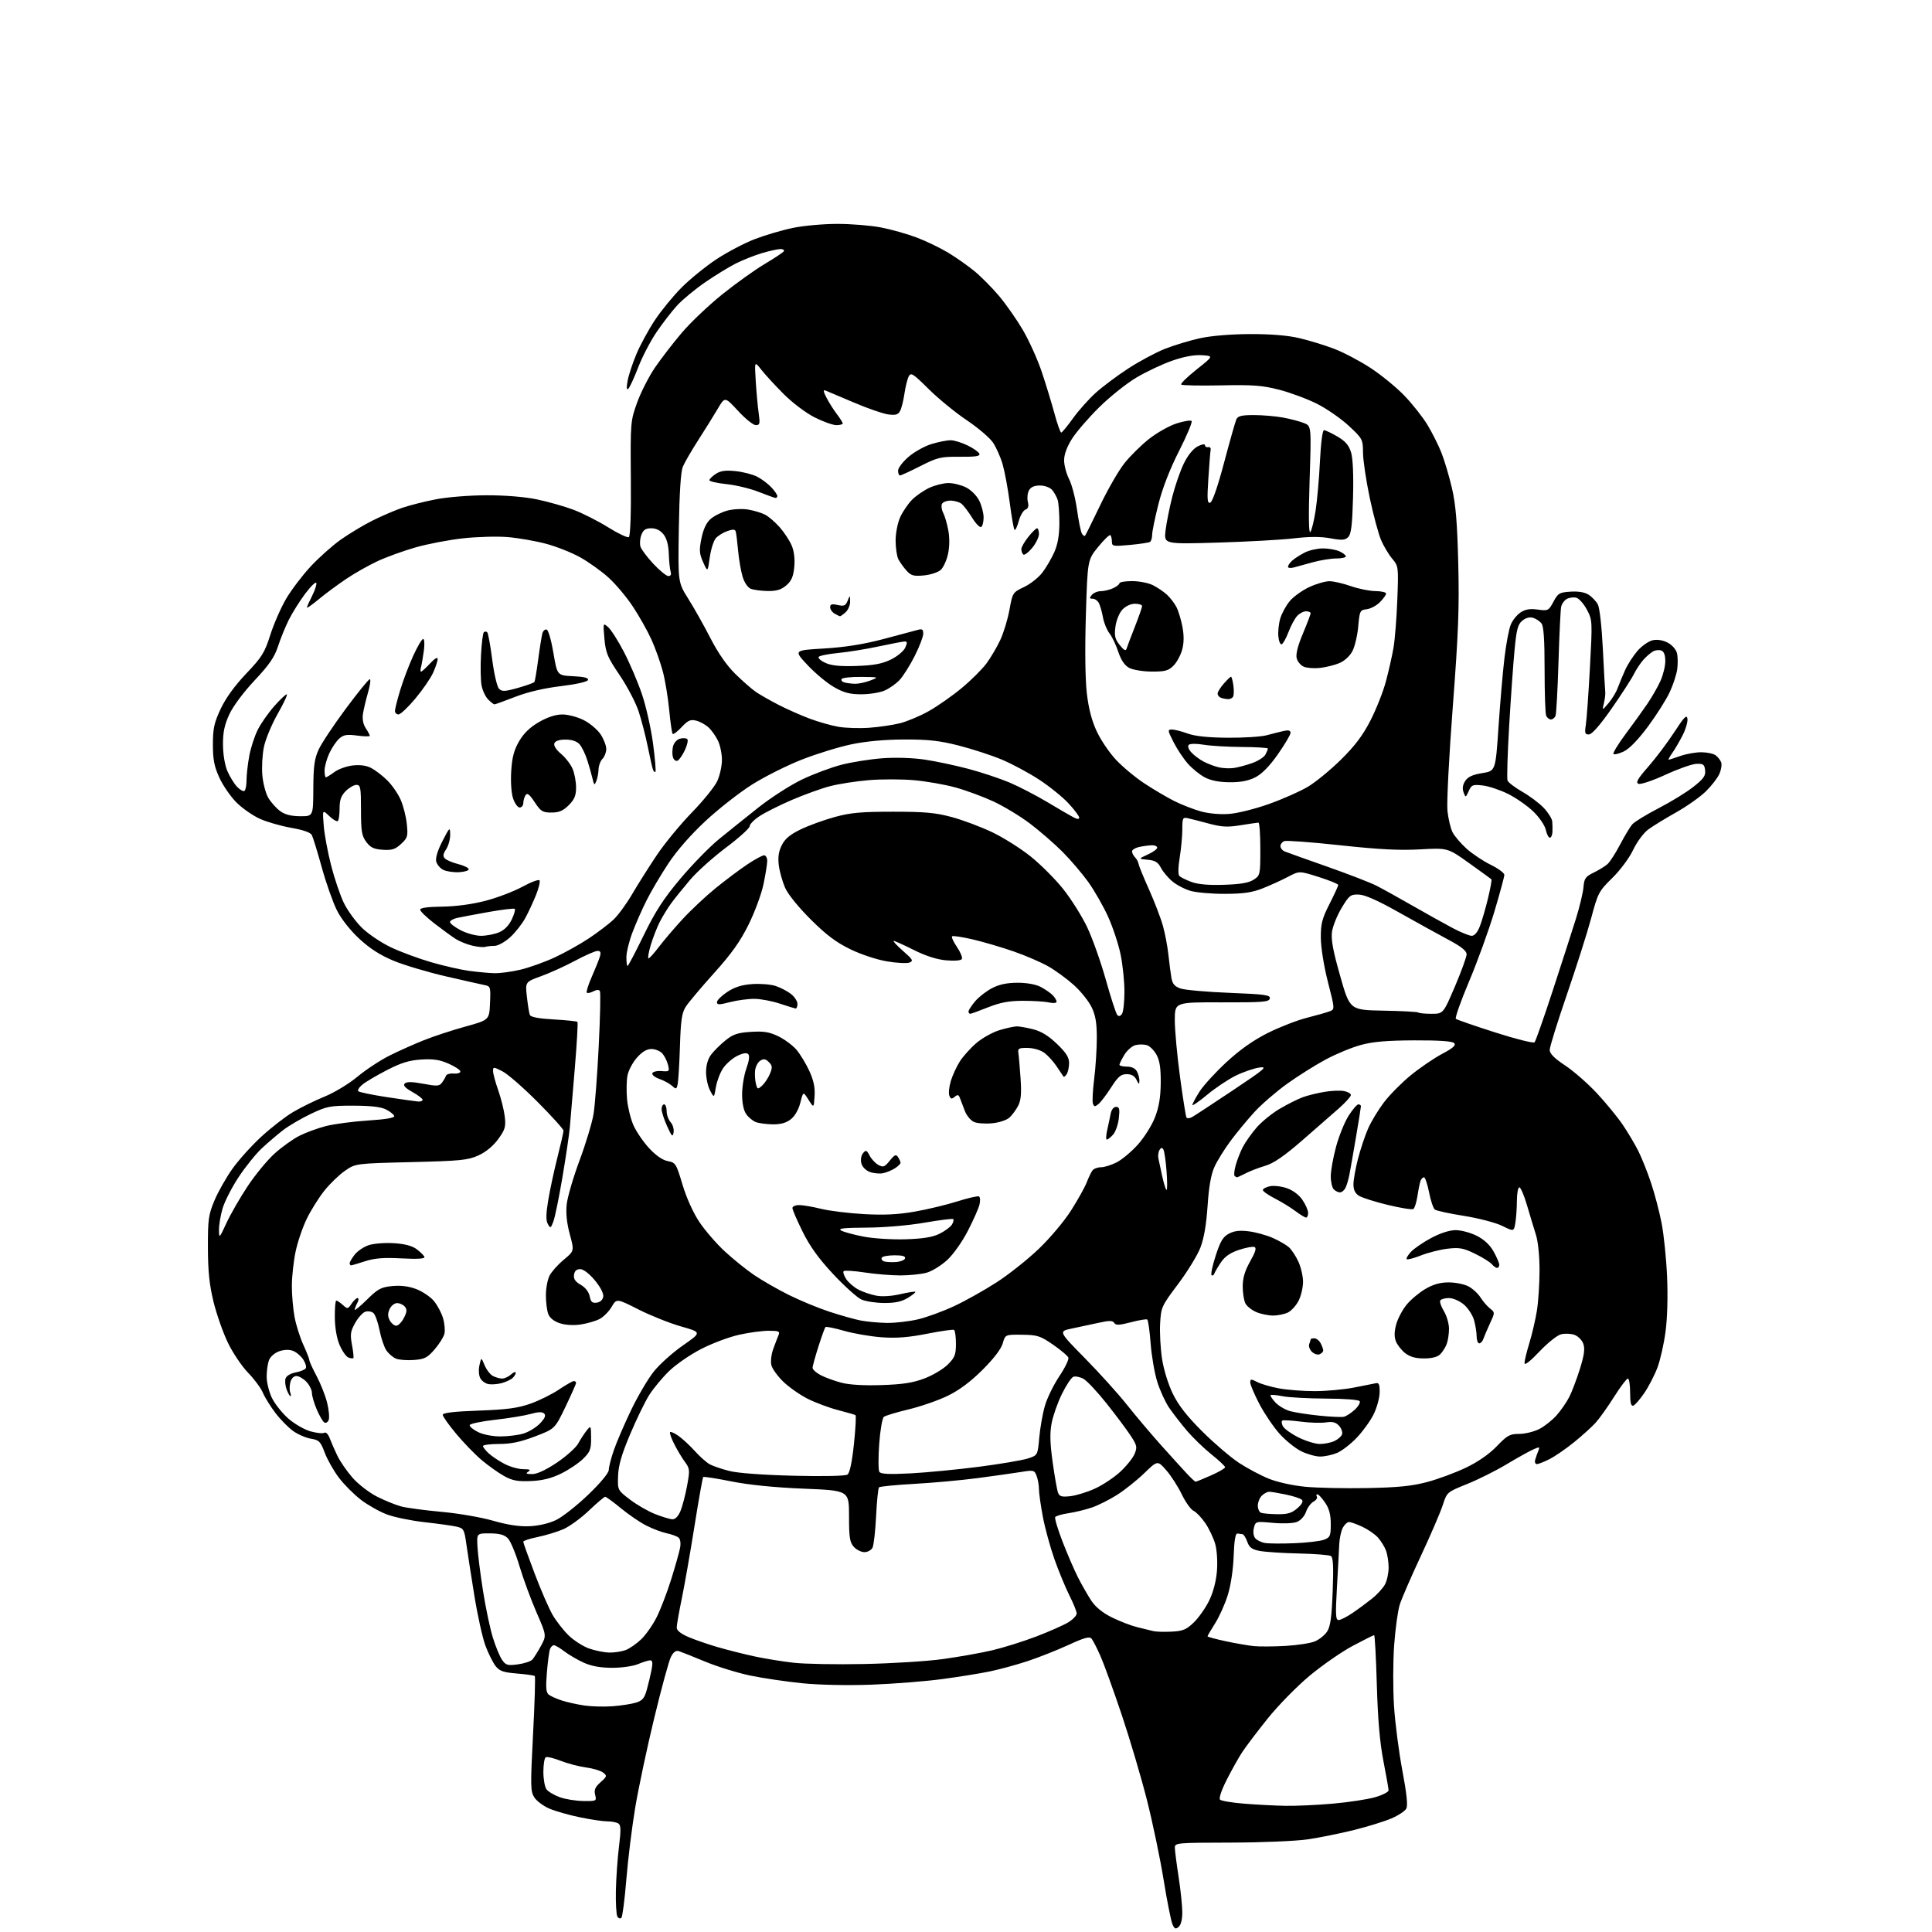 <?xml version="1.0" encoding="UTF-8" standalone="no"?>
<svg 
  version="1.1" 
  xmlns="http://www.w3.org/2000/svg" 
  xmlns:xlink="http://www.w3.org/1999/xlink" 
  xmlns:svg="http://www.w3.org/2000/svg"
  xmlns:rdf="http://www.w3.org/1999/02/22-rdf-syntax-ns#"
  xmlns:cc="http://creativecommons.org/ns#"
  xmlns:dc="http://purl.org/dc/elements/1.1/"
  viewBox="0 0 768 768"
  width="768"
  height="768"
>
<style>svg {background-color: white; }</style>"
<path stroke="none" fill="black" fill-rule="evenodd" d="M468.52,765.98C467.31,766.99 466.87,766.78 466.04,764.85C465.49,763.56 463.91,755.60 462.54,747.17C461.17,738.74 458.21,724.56 455.96,715.67C453.72,706.78 449.20,691.51 445.93,681.74C442.65,671.98 438.84,661.44 437.46,658.32C436.08,655.20 434.49,652.09 433.92,651.40C433.11,650.42 431.08,650.97 424.69,653.91C420.18,655.98 412.90,658.86 408.50,660.32C404.10,661.77 397.35,663.61 393.50,664.41C389.65,665.21 381.10,666.59 374.50,667.47C367.90,668.36 355.30,669.35 346.50,669.68C337.05,670.03 325.80,669.80 319.00,669.13C312.68,668.49 303.39,667.13 298.37,666.09C293.35,665.05 285.25,662.56 280.37,660.54C275.49,658.52 270.75,656.63 269.83,656.34C268.69,655.98 267.69,656.72 266.70,658.65C265.90,660.22 262.91,671.17 260.06,682.98C257.20,694.79 253.81,710.77 252.52,718.48C251.23,726.19 249.64,739.02 248.99,747.00C248.34,754.98 247.45,761.88 247.02,762.34C246.58,762.80 245.87,762.59 245.43,761.89C244.99,761.18 244.72,756.53 244.82,751.55C244.93,746.57 245.48,738.71 246.05,734.09C246.88,727.39 246.83,725.51 245.80,724.85C245.08,724.40 243.09,724.02 241.36,724.02C239.63,724.01 234.71,723.28 230.44,722.39C226.16,721.51 220.74,719.96 218.39,718.95C216.05,717.95 213.36,715.96 212.43,714.53C210.86,712.13 210.82,710.13 211.90,689.33C212.55,676.91 212.86,666.53 212.59,666.26C212.33,666.00 209.14,665.54 205.52,665.25C200.07,664.81 198.59,664.29 197.00,662.28C195.95,660.93 194.13,657.29 192.97,654.18C191.81,651.08 189.80,642.00 188.52,634.02C187.23,626.03 185.80,616.81 185.34,613.53C184.56,607.98 184.29,607.51 181.50,606.87C179.85,606.48 174.14,605.69 168.82,605.10C163.49,604.51 156.74,603.12 153.82,602.02C150.89,600.92 146.26,598.31 143.52,596.23C140.79,594.15 136.85,590.21 134.77,587.48C132.69,584.74 130.14,580.25 129.10,577.50C127.42,573.01 126.85,572.44 123.61,571.91C121.62,571.58 118.44,570.21 116.54,568.86C114.64,567.51 111.47,564.28 109.49,561.68C107.51,559.09 105.26,555.46 104.49,553.62C103.72,551.78 101.06,548.19 98.58,545.64C96.10,543.09 92.50,537.72 90.57,533.71C88.64,529.70 86.08,522.39 84.87,517.46C83.23,510.74 82.67,505.37 82.65,496.00C82.62,484.69 82.87,482.90 85.26,477.19C86.72,473.72 89.93,468.05 92.41,464.58C94.88,461.11 100.02,455.40 103.83,451.89C107.65,448.37 113.26,444.00 116.32,442.17C119.37,440.33 125.04,437.54 128.92,435.96C132.90,434.34 138.63,430.88 142.08,428.01C145.44,425.22 151.18,421.44 154.84,419.61C158.50,417.78 164.65,415.03 168.50,413.50C172.35,411.96 179.78,409.52 185.00,408.08C194.50,405.45 194.50,405.45 194.79,398.75C195.07,392.46 194.95,392.03 192.79,391.62C191.53,391.37 184.54,389.80 177.25,388.12C169.96,386.43 160.59,383.64 156.42,381.90C151.18,379.72 146.99,377.04 142.85,373.20C139.25,369.87 135.69,365.35 133.95,361.91C132.36,358.75 129.64,351.07 127.92,344.83C126.19,338.60 124.41,332.79 123.95,331.92C123.42,330.92 120.45,329.88 115.81,329.08C111.79,328.38 106.18,326.78 103.35,325.51C100.52,324.24 96.31,321.31 94.00,319.00C91.69,316.69 88.63,312.26 87.21,309.16C85.16,304.67 84.63,301.96 84.63,295.95C84.63,289.59 85.12,287.33 87.71,281.81C89.71,277.53 93.26,272.63 97.85,267.79C104.13,261.19 105.20,259.46 107.44,252.42C108.82,248.07 111.65,241.60 113.72,238.06C115.80,234.52 120.18,228.74 123.45,225.22C126.73,221.69 132.13,216.88 135.45,214.52C138.78,212.17 144.42,208.77 148.00,206.98C151.57,205.19 156.90,202.89 159.84,201.88C162.79,200.87 168.87,199.33 173.35,198.47C177.90,197.59 186.80,196.89 193.50,196.88C200.82,196.87 208.60,197.51 213.44,198.51C217.80,199.42 224.32,201.27 227.93,202.62C231.53,203.98 237.74,207.12 241.73,209.61C245.72,212.10 249.43,213.85 249.97,213.52C250.58,213.14 250.89,204.30 250.77,190.20C250.59,167.87 250.63,167.38 253.27,160.02C254.75,155.91 257.97,149.61 260.42,146.02C262.88,142.44 267.68,136.22 271.09,132.21C274.50,128.20 281.68,121.38 287.06,117.05C292.43,112.73 300.03,107.29 303.93,104.97C307.84,102.65 311.28,100.36 311.58,99.88C311.87,99.39 311.27,99.00 310.24,99.00C309.21,99.00 305.92,99.73 302.93,100.61C299.94,101.50 295.25,103.36 292.50,104.74C289.75,106.13 284.25,109.50 280.28,112.23C276.31,114.97 271.34,119.08 269.23,121.36C267.12,123.65 263.42,128.44 261.00,132.00C258.58,135.56 255.30,141.86 253.71,145.99C252.12,150.12 250.35,153.95 249.79,154.50C249.08,155.18 248.98,154.24 249.46,151.50C249.84,149.30 251.42,144.50 252.95,140.83C254.48,137.17 257.81,131.05 260.34,127.24C262.87,123.43 267.65,117.60 270.96,114.28C274.27,110.96 280.47,105.93 284.73,103.10C289.00,100.27 295.87,96.66 300.00,95.07C304.12,93.48 310.97,91.46 315.21,90.59C319.45,89.71 327.40,89.00 332.87,89.00C338.34,89.00 346.13,89.63 350.16,90.41C354.20,91.18 360.59,92.98 364.37,94.41C368.15,95.83 373.85,98.59 377.04,100.52C380.23,102.46 384.92,105.77 387.46,107.87C390.01,109.97 394.34,114.35 397.09,117.59C399.84,120.84 404.10,126.93 406.57,131.12C409.03,135.32 412.38,142.72 414.03,147.58C415.67,152.44 417.96,159.93 419.12,164.21C420.27,168.49 421.51,171.98 421.86,171.95C422.21,171.93 424.30,169.39 426.50,166.32C428.70,163.25 432.75,158.70 435.50,156.21C438.25,153.72 444.10,149.34 448.50,146.48C452.90,143.62 459.49,140.09 463.15,138.64C466.82,137.20 473.12,135.30 477.15,134.42C481.59,133.47 489.46,132.82 497.00,132.80C505.20,132.78 511.91,133.33 516.50,134.41C520.35,135.31 526.54,137.21 530.26,138.62C533.98,140.03 540.51,143.46 544.76,146.23C549.01,149.01 555.07,153.96 558.23,157.24C561.40,160.52 565.52,165.75 567.41,168.85C569.29,171.96 571.81,176.97 573.01,180.00C574.20,183.03 576.07,189.32 577.16,194.00C578.68,200.49 579.27,207.58 579.68,224.00C580.12,241.69 579.73,251.79 577.50,281.00C576.01,300.52 575.06,319.10 575.38,322.28C575.71,325.45 576.63,329.31 577.42,330.85C578.22,332.39 580.71,335.32 582.97,337.35C585.22,339.39 589.53,342.26 592.53,343.74C595.54,345.21 598.00,347.03 598.00,347.77C598.00,348.52 596.20,355.15 594.00,362.51C591.79,369.87 587.29,382.30 583.98,390.13C580.67,397.96 578.31,404.65 578.73,405.01C579.15,405.36 586.19,407.79 594.37,410.41C602.54,413.03 609.58,414.79 610.01,414.33C610.44,413.88 613.74,404.50 617.33,393.50C620.93,382.50 625.06,369.68 626.52,365.00C627.97,360.32 629.30,354.74 629.47,352.59C629.74,349.19 630.27,348.45 633.56,346.85C635.63,345.84 638.10,344.31 639.05,343.45C640.00,342.59 642.24,339.10 644.03,335.69C645.82,332.29 647.99,328.68 648.85,327.69C649.72,326.69 654.43,323.81 659.32,321.28C664.22,318.75 670.45,314.92 673.17,312.77C677.21,309.58 678.06,308.37 677.81,306.18C677.54,303.87 677.07,303.52 674.33,303.64C672.59,303.71 667.06,305.67 662.04,307.98C657.03,310.29 652.21,311.91 651.35,311.58C650.11,311.11 650.94,309.65 655.24,304.74C658.25,301.31 662.90,295.12 665.58,291.00C669.46,285.02 670.52,283.94 670.78,285.67C670.97,286.87 670.13,289.79 668.93,292.17C667.72,294.55 665.87,297.74 664.80,299.25C663.74,300.76 663.06,302.00 663.31,302.00C663.55,302.00 665.66,301.33 668.00,300.50C670.34,299.68 674.11,299.01 676.38,299.03C678.64,299.05 681.20,299.61 682.06,300.28C682.92,300.95 683.89,302.20 684.20,303.05C684.52,303.91 684.22,305.93 683.52,307.55C682.83,309.17 680.41,312.32 678.14,314.55C675.87,316.77 670.53,320.55 666.26,322.94C661.99,325.34 657.01,328.40 655.19,329.74C653.34,331.11 650.71,334.67 649.21,337.83C647.69,341.04 644.12,345.86 640.93,348.99C635.55,354.27 635.20,354.94 632.51,365.00C630.96,370.77 626.61,384.45 622.85,395.39C619.08,406.34 616.01,416.24 616.03,417.39C616.05,418.85 617.93,420.74 622.12,423.50C625.45,425.70 631.12,430.65 634.72,434.50C638.31,438.35 642.93,443.98 644.99,447.00C647.04,450.02 649.85,454.75 651.24,457.50C652.62,460.25 654.91,465.99 656.33,470.25C657.76,474.51 659.64,481.71 660.52,486.25C661.40,490.79 662.38,500.35 662.69,507.50C663.04,515.31 662.79,524.03 662.08,529.35C661.43,534.21 659.99,540.62 658.88,543.58C657.77,546.55 655.43,551.09 653.68,553.68C651.93,556.26 649.94,558.55 649.25,558.77C648.35,559.06 648.00,557.59 648.00,553.58C648.00,550.51 647.60,548.00 647.10,548.00C646.61,548.00 644.15,551.26 641.63,555.25C639.11,559.24 635.81,563.88 634.28,565.56C632.75,567.25 628.90,570.73 625.71,573.31C622.53,575.89 618.16,578.90 616.00,580.00C613.84,581.10 611.56,582.00 610.92,582.00C610.29,582.00 609.99,581.21 610.27,580.25C610.55,579.29 611.10,577.70 611.51,576.72C612.17,575.09 611.99,575.05 609.39,576.22C607.82,576.92 603.08,579.57 598.85,582.10C594.62,584.64 587.57,588.16 583.17,589.93C575.19,593.15 575.18,593.16 573.51,598.33C572.59,601.17 568.68,610.25 564.82,618.50C560.96,626.75 557.19,635.45 556.43,637.83C555.67,640.21 554.67,647.48 554.20,653.98C553.73,660.49 553.71,671.36 554.14,678.15C554.58,684.94 556.07,696.50 557.46,703.83C559.19,712.97 559.68,717.73 559.03,718.94C558.51,719.92 555.86,721.68 553.14,722.84C550.42,724.01 543.77,726.08 538.35,727.43C532.93,728.78 524.67,730.45 520.00,731.15C515.21,731.86 501.79,732.43 489.25,732.46C467.68,732.50 467.01,732.56 467.02,734.50C467.03,735.60 467.69,740.77 468.50,746.00C469.31,751.23 469.97,757.58 469.98,760.13C469.99,763.00 469.44,765.22 468.52,765.98zM511.00,717.84C515.12,717.92 523.63,717.53 529.91,716.97C536.18,716.42 543.72,715.26 546.66,714.41C549.60,713.56 551.99,712.33 551.98,711.68C551.97,711.03 551.05,705.77 549.92,700.00C548.50,692.69 547.71,683.49 547.31,669.75C547.00,658.89 546.52,650.00 546.24,650.00C545.96,650.00 542.14,651.91 537.74,654.25C533.35,656.59 525.63,661.94 520.59,666.14C515.55,670.34 508.05,677.99 503.93,683.14C499.80,688.29 495.25,694.30 493.80,696.50C492.36,698.70 489.59,703.65 487.64,707.50C485.53,711.65 484.46,714.86 485.00,715.40C485.49,715.89 489.86,716.61 494.70,717.00C499.54,717.39 506.88,717.77 511.00,717.84zM231.86,715.93C237.10,716.00 237.20,715.95 236.58,713.47C236.09,711.51 236.56,710.40 238.72,708.47C241.33,706.15 241.39,705.91 239.73,704.62C238.76,703.87 235.69,702.95 232.91,702.58C230.12,702.21 225.60,701.02 222.85,699.94C220.10,698.86 217.44,698.23 216.93,698.54C216.42,698.86 216.00,701.48 216.00,704.37C216.00,707.26 216.56,710.37 217.25,711.29C217.94,712.21 220.30,713.61 222.50,714.41C224.70,715.21 228.91,715.89 231.86,715.93zM243.50,678.26C246.80,678.02 250.95,677.38 252.73,676.84C255.37,676.04 256.17,675.10 257.12,671.68C257.76,669.38 258.61,665.81 259.01,663.75C259.53,661.04 259.39,660.00 258.49,660.00C257.80,660.00 255.63,660.67 253.65,661.50C251.63,662.34 247.10,662.99 243.28,662.98C238.64,662.96 235.09,662.32 232.03,660.93C229.57,659.81 226.11,657.80 224.35,656.45C222.58,655.10 220.70,654.00 220.17,654.00C219.65,654.00 218.95,654.69 218.63,655.53C218.31,656.37 217.75,660.54 217.40,664.80C216.90,670.78 217.06,672.80 218.13,673.64C218.88,674.25 221.26,675.31 223.40,676.00C225.55,676.69 229.60,677.58 232.40,677.98C235.21,678.38 240.20,678.51 243.50,678.26zM205.86,661.61C208.39,661.26 210.96,660.42 211.59,659.74C212.21,659.06 213.75,656.62 215.00,654.33C217.28,650.15 217.28,650.15 213.22,640.83C210.99,635.70 207.96,627.45 206.48,622.50C205.01,617.55 202.95,612.62 201.92,611.54C200.53,610.10 198.64,609.58 194.77,609.54C189.50,609.50 189.50,609.50 189.81,615.00C189.98,618.02 190.97,625.90 192.02,632.50C193.06,639.11 194.82,647.43 195.93,651.00C197.03,654.58 198.69,658.57 199.61,659.87C201.09,661.96 201.80,662.16 205.86,661.61zM343.50,661.47C354.50,661.25 368.58,660.37 374.80,659.51C381.01,658.66 389.78,657.10 394.30,656.05C398.81,654.99 406.76,652.51 411.96,650.52C417.16,648.53 422.90,645.99 424.71,644.87C426.52,643.75 428.00,642.19 428.00,641.39C428.00,640.59 426.70,637.37 425.11,634.22C423.53,631.07 420.85,624.59 419.16,619.81C417.48,615.04 415.40,607.45 414.55,602.95C413.70,598.46 413.00,593.51 413.00,591.95C413.00,590.40 412.58,588.04 412.08,586.70C411.20,584.39 410.91,584.31 405.83,585.14C402.90,585.61 395.18,586.70 388.69,587.56C382.19,588.42 370.84,589.45 363.47,589.86C356.10,590.27 349.78,590.89 349.43,591.24C349.08,591.59 348.55,596.74 348.26,602.69C347.97,608.63 347.33,614.29 346.83,615.25C346.34,616.21 344.89,617.00 343.62,617.00C342.35,617.00 340.45,616.05 339.40,614.89C337.80,613.10 337.50,611.20 337.50,602.64C337.50,592.50 337.50,592.50 319.50,591.77C307.79,591.29 297.73,590.28 290.72,588.88C284.79,587.69 279.76,586.91 279.53,587.14C279.30,587.37 277.75,596.09 276.09,606.53C274.43,616.96 272.16,629.94 271.04,635.36C269.92,640.78 269.00,646.02 269.00,646.99C269.00,648.14 270.64,649.45 273.75,650.78C276.36,651.89 281.65,653.71 285.50,654.82C289.35,655.93 295.88,657.57 300.00,658.46C304.12,659.34 311.10,660.48 315.50,660.97C319.90,661.47 332.50,661.70 343.50,661.47zM242.18,656.92C244.21,656.96 247.14,656.52 248.68,655.94C250.23,655.35 253.00,653.44 254.84,651.69C256.68,649.93 259.44,646.02 260.97,643.00C262.50,639.98 265.11,633.23 266.75,628.00C268.39,622.77 270.00,617.08 270.33,615.34C270.69,613.40 270.45,611.80 269.71,611.20C269.04,610.67 266.93,609.90 265.00,609.49C263.07,609.09 259.47,607.73 257.00,606.48C254.52,605.24 249.97,602.14 246.89,599.61C243.82,597.07 240.97,595.00 240.57,595.00C240.18,595.00 237.27,597.46 234.11,600.47C230.96,603.48 226.38,606.82 223.94,607.88C221.50,608.94 216.91,610.33 213.75,610.98C210.59,611.62 208.00,612.47 208.00,612.86C208.00,613.26 210.03,618.93 212.51,625.47C214.99,632.01 218.21,639.41 219.66,641.93C221.12,644.44 224.01,648.14 226.08,650.14C228.16,652.15 231.80,654.47 234.18,655.31C236.56,656.15 240.16,656.88 242.18,656.92zM511.00,654.28C515.67,654.01 520.93,653.21 522.67,652.48C524.42,651.76 526.61,650.00 527.55,648.56C528.86,646.57 529.37,642.87 529.76,632.62C530.14,622.78 529.96,619.09 529.06,618.54C528.39,618.12 522.59,617.67 516.17,617.53C509.75,617.39 502.77,616.92 500.65,616.50C497.64,615.91 496.59,615.12 495.81,612.87C495.25,611.29 494.40,609.93 493.90,609.85C493.41,609.77 492.49,609.66 491.86,609.60C491.10,609.53 490.61,612.52 490.40,618.50C490.22,623.84 489.28,630.14 488.08,634.00C486.98,637.58 484.71,642.65 483.04,645.28C481.37,647.92 480.00,650.25 480.00,650.47C480.00,650.68 483.26,651.56 487.25,652.42C491.24,653.27 496.30,654.15 498.50,654.36C500.70,654.58 506.32,654.54 511.00,654.28zM465.78,648.60C470.25,648.37 471.61,647.80 474.57,644.93C476.51,643.06 479.24,639.16 480.66,636.27C482.26,632.99 483.43,628.57 483.75,624.52C484.05,620.81 483.76,616.22 483.07,613.77C482.40,611.42 480.64,607.70 479.15,605.50C477.66,603.30 475.55,601.09 474.47,600.59C473.39,600.09 471.28,597.14 469.78,594.04C468.29,590.94 465.51,586.63 463.61,584.45C460.15,580.50 460.15,580.50 454.83,585.65C451.90,588.48 447.02,592.37 443.98,594.28C440.95,596.20 436.45,598.45 433.98,599.28C431.52,600.12 427.36,601.13 424.74,601.52C422.12,601.91 419.74,602.61 419.46,603.07C419.17,603.53 420.48,607.90 422.36,612.77C424.24,617.65 427.01,624.06 428.51,627.02C430.01,629.98 432.39,634.15 433.80,636.28C435.48,638.82 438.30,641.11 441.94,642.92C445.00,644.44 449.52,646.19 452.00,646.81C454.48,647.43 457.40,648.15 458.50,648.40C459.60,648.66 462.88,648.75 465.78,648.60zM532.10,644.00C532.87,643.99 535.32,642.76 537.56,641.25C539.79,639.74 543.30,637.15 545.37,635.50C547.44,633.85 549.78,631.28 550.57,629.80C551.36,628.31 552.00,625.31 552.00,623.11C552.00,620.92 551.52,617.86 550.93,616.32C550.35,614.77 548.88,612.43 547.68,611.12C546.48,609.81 543.70,607.91 541.50,606.89C539.30,605.87 536.95,605.03 536.29,605.02C535.62,605.01 534.50,606.01 533.81,607.25C533.12,608.49 532.47,611.52 532.36,614.00C532.26,616.48 531.84,624.24 531.44,631.25C530.83,641.84 530.95,644.00 532.10,644.00zM514.59,613.45C519.58,613.25 524.87,612.62 526.34,612.06C528.75,611.14 529.00,610.56 529.00,605.84C529.00,602.08 528.37,599.70 526.75,597.32C525.51,595.50 524.14,594.01 523.69,594.01C523.25,594.00 523.15,594.43 523.47,594.95C523.79,595.47 523.19,596.36 522.13,596.93C521.08,597.49 519.74,599.32 519.16,600.98C518.54,602.76 517.02,604.42 515.48,605.01C514.01,605.57 509.85,605.72 505.99,605.36C499.16,604.73 499.10,604.74 498.44,607.37C498.05,608.92 498.27,610.62 498.96,611.45C499.61,612.24 501.35,613.10 502.82,613.36C504.30,613.62 509.59,613.66 514.59,613.45zM210.50,606.70C214.20,606.53 218.27,605.57 221.11,604.20C223.64,602.97 229.38,598.44 233.86,594.14C238.73,589.46 242.00,585.51 242.00,584.31C242.00,583.21 242.90,579.69 244.01,576.48C245.11,573.28 248.19,566.12 250.85,560.58C253.51,555.03 257.57,548.13 259.88,545.23C262.18,542.34 267.42,537.64 271.51,534.80C278.96,529.62 278.96,529.62 270.73,527.28C266.20,525.99 258.59,522.95 253.81,520.53C245.12,516.13 245.12,516.13 243.13,519.50C242.04,521.36 239.87,523.54 238.31,524.34C236.75,525.15 233.38,526.12 230.81,526.51C227.96,526.93 224.74,526.74 222.51,526.00C220.21,525.24 218.53,523.90 217.94,522.34C217.42,520.98 217.00,517.63 217.00,514.89C217.00,512.14 217.66,508.62 218.47,507.06C219.28,505.50 221.82,502.65 224.12,500.75C228.30,497.27 228.30,497.27 226.51,490.66C225.31,486.25 224.90,482.28 225.27,478.77C225.58,475.87 227.87,468.01 230.37,461.31C232.87,454.60 235.38,446.28 235.95,442.81C236.51,439.34 237.44,427.14 238.01,415.69C238.58,404.25 238.79,394.46 238.46,393.94C238.10,393.36 237.10,393.41 235.85,394.08C234.74,394.67 233.58,394.91 233.27,394.60C232.96,394.29 233.85,391.44 235.25,388.27C236.65,385.10 238.10,381.49 238.46,380.25C238.97,378.57 238.73,378.00 237.52,378.00C236.63,378.00 232.66,379.74 228.70,381.86C224.74,383.99 218.64,386.76 215.14,388.03C208.78,390.33 208.78,390.33 209.45,396.23C209.81,399.48 210.34,402.72 210.61,403.43C210.95,404.30 214.05,404.90 220.10,405.24C225.04,405.52 229.29,405.96 229.54,406.21C229.79,406.46 229.32,414.72 228.50,424.58C227.69,434.44 226.80,444.98 226.53,448.00C226.26,451.02 224.92,460.06 223.56,468.07C222.20,476.08 220.59,483.96 219.97,485.57C218.93,488.32 218.79,488.38 217.77,486.55C216.97,485.13 217.02,482.57 217.94,477.05C218.63,472.90 220.28,465.24 221.60,460.02C222.92,454.81 224.00,450.06 224.00,449.46C224.00,448.87 219.39,443.75 213.75,438.09C208.11,432.42 201.81,426.93 199.75,425.88C196.18,424.05 196.00,424.04 196.00,425.76C196.00,426.76 196.93,430.22 198.07,433.45C199.20,436.68 200.37,441.39 200.66,443.91C201.12,447.93 200.79,449.04 198.03,452.84C196.03,455.57 193.13,457.96 190.18,459.30C186.01,461.19 183.10,461.48 163.41,461.96C141.33,462.50 141.33,462.50 137.11,465.42C134.79,467.03 131.12,470.58 128.94,473.31C126.77,476.04 123.64,481.02 121.99,484.39C120.34,487.75 118.32,493.65 117.51,497.50C116.70,501.35 116.03,507.45 116.02,511.07C116.01,514.68 116.48,520.25 117.08,523.45C117.67,526.65 119.24,531.66 120.58,534.57C121.91,537.49 123.00,540.27 123.00,540.76C123.00,541.25 124.30,544.09 125.89,547.07C127.47,550.06 129.35,554.80 130.04,557.62C130.74,560.44 131.02,563.50 130.66,564.44C130.31,565.37 129.52,565.82 128.92,565.45C128.32,565.08 126.97,562.77 125.92,560.31C124.86,557.85 124.00,554.89 124.00,553.73C124.00,552.58 123.02,550.59 121.83,549.31C120.63,548.04 118.84,547.00 117.84,547.00C116.75,547.00 115.79,547.99 115.41,549.50C115.07,550.87 115.04,552.67 115.36,553.50C115.68,554.32 115.72,555.00 115.44,555.00C115.17,555.00 114.50,553.82 113.95,552.37C113.40,550.92 113.20,548.94 113.51,547.97C113.84,546.94 115.50,545.94 117.50,545.57C119.39,545.21 121.21,544.47 121.55,543.92C121.89,543.36 121.44,541.79 120.53,540.41C119.63,539.04 117.81,537.50 116.49,536.99C114.94,536.41 112.95,536.47 110.97,537.16C109.20,537.78 107.46,539.30 106.93,540.69C106.42,542.03 106.00,544.98 106.00,547.25C106.00,549.51 106.94,553.31 108.08,555.67C109.23,558.04 112.15,561.72 114.57,563.86C117.00,565.99 120.97,568.29 123.41,568.98C125.85,569.66 128.33,569.92 128.92,569.55C129.54,569.17 130.45,570.08 131.05,571.69C131.63,573.24 133.00,576.37 134.10,578.66C135.20,580.95 137.93,584.91 140.18,587.46C142.42,590.02 146.80,593.38 149.91,594.95C153.01,596.52 157.34,598.27 159.53,598.85C161.71,599.42 168.90,600.38 175.50,600.98C182.10,601.57 191.32,603.16 196.00,604.51C201.76,606.17 206.44,606.88 210.50,606.70zM267.30,603.94C268.43,603.98 269.62,602.75 270.50,600.66C271.26,598.83 272.44,594.32 273.12,590.65C274.27,584.42 274.21,583.78 272.31,581.20C271.18,579.68 269.27,576.50 268.06,574.12C266.85,571.75 266.09,569.58 266.37,569.29C266.65,569.01 268.19,569.71 269.79,570.85C271.39,571.99 274.31,574.70 276.28,576.89C278.25,579.07 280.91,581.42 282.18,582.11C283.46,582.80 286.98,583.99 290.00,584.75C293.34,585.59 303.37,586.33 315.50,586.63C327.37,586.92 336.06,586.73 336.88,586.17C337.78,585.55 338.68,581.30 339.45,574.06C340.10,567.92 340.38,562.73 340.06,562.54C339.74,562.34 336.60,561.43 333.07,560.52C329.54,559.60 324.14,557.58 321.05,556.03C317.97,554.47 313.61,551.41 311.36,549.24C309.12,547.06 306.99,544.11 306.63,542.68C306.28,541.25 306.60,538.37 307.36,536.29C308.11,534.21 309.06,531.71 309.47,530.75C310.12,529.23 309.61,529.00 305.55,529.00C302.99,529.00 297.66,529.72 293.70,530.61C289.74,531.50 282.97,534.05 278.65,536.28C274.33,538.51 268.61,542.45 265.95,545.05C263.28,547.65 259.74,551.91 258.08,554.53C256.42,557.15 253.00,564.18 250.48,570.16C247.09,578.18 245.84,582.52 245.69,586.69C245.50,592.35 245.50,592.35 250.43,596.11C253.14,598.18 257.64,600.77 260.43,601.87C263.22,602.97 266.31,603.90 267.30,603.94zM507.69,601.92C511.83,601.98 513.46,601.50 515.69,599.57C517.54,597.97 518.16,596.81 517.50,596.18C516.95,595.65 514.12,594.72 511.20,594.11C508.29,593.50 505.28,593.00 504.52,593.00C503.76,593.00 502.44,593.71 501.57,594.57C500.71,595.44 500.00,597.20 500.00,598.49C500.00,599.78 500.56,601.06 501.25,601.34C501.94,601.62 504.84,601.88 507.69,601.92zM425.51,594.75C427.82,594.49 432.22,593.13 435.28,591.73C438.34,590.33 442.86,587.33 445.31,585.06C447.77,582.80 450.33,579.61 451.01,577.96C452.13,575.27 451.98,574.56 449.48,570.74C447.95,568.41 443.66,562.66 439.93,557.96C436.21,553.27 432.03,548.82 430.65,548.08C429.27,547.34 427.47,546.99 426.66,547.30C425.85,547.61 423.80,550.71 422.10,554.18C420.40,557.66 418.56,562.90 418.02,565.82C417.29,569.73 417.40,573.86 418.46,581.34C419.24,586.95 420.20,592.37 420.59,593.38C421.17,594.89 422.08,595.14 425.51,594.75zM543.50,591.53C555.81,591.29 561.32,590.73 567.38,589.11C571.71,587.96 578.65,585.38 582.80,583.39C587.60,581.08 592.04,577.99 595.02,574.88C599.16,570.56 600.18,570.00 603.89,570.00C606.19,570.00 609.79,569.13 611.88,568.06C613.98,566.99 617.11,564.50 618.84,562.53C620.57,560.56 622.83,557.27 623.86,555.22C624.90,553.17 626.77,548.20 628.04,544.17C629.75,538.69 630.09,536.17 629.40,534.19C628.88,532.73 627.30,531.13 625.87,530.62C624.45,530.12 622.04,530.02 620.52,530.41C619.00,530.79 615.13,533.89 611.91,537.30C608.26,541.16 606.04,542.88 606.02,541.86C606.01,540.95 606.88,537.35 607.95,533.86C609.02,530.36 610.37,524.58 610.94,521.00C611.52,517.42 611.99,510.19 611.99,504.93C612.00,499.40 611.40,493.49 610.58,490.93C609.80,488.49 608.22,483.24 607.05,479.25C605.89,475.26 604.51,472.00 603.97,472.00C603.44,472.00 603.00,474.36 602.99,477.25C602.98,480.14 602.71,484.10 602.39,486.05C601.80,489.60 601.80,489.60 597.15,487.30C594.58,486.04 587.80,484.27 582.00,483.34C576.23,482.43 570.99,481.29 570.38,480.82C569.76,480.35 568.72,477.27 568.08,473.98C567.43,470.69 566.52,468.00 566.06,468.00C565.59,468.00 564.98,468.62 564.69,469.37C564.40,470.13 563.85,472.83 563.47,475.38C563.08,477.94 562.34,480.29 561.82,480.61C561.30,480.93 556.74,480.20 551.69,478.98C546.63,477.76 541.49,476.13 540.25,475.36C538.66,474.37 538.01,473.00 538.02,470.73C538.03,468.95 538.85,464.35 539.86,460.50C540.86,456.65 542.67,451.27 543.87,448.55C545.08,445.82 547.87,441.20 550.08,438.28C552.28,435.36 557.02,430.55 560.61,427.59C564.21,424.63 569.85,420.76 573.16,418.99C577.68,416.59 578.90,415.50 578.04,414.64C577.28,413.88 571.96,413.52 562.20,413.56C551.42,413.60 545.77,414.08 541.00,415.38C537.42,416.35 531.12,418.95 527.00,421.16C522.88,423.37 515.96,427.72 511.62,430.84C507.29,433.95 501.48,438.98 498.70,442.00C495.93,445.02 491.65,450.20 489.19,453.50C486.73,456.80 483.83,461.48 482.74,463.91C481.39,466.92 480.53,471.83 480.03,479.41C479.53,486.86 478.59,492.31 477.16,496.00C475.99,499.02 471.99,505.54 468.28,510.47C461.77,519.13 461.53,519.66 461.17,526.05C460.96,529.69 461.30,536.00 461.92,540.08C462.57,544.40 464.36,550.22 466.20,554.00C468.45,558.64 471.82,562.94 477.93,569.03C482.64,573.72 489.20,579.32 492.49,581.49C495.79,583.66 501.13,586.50 504.37,587.81C507.77,589.18 513.91,590.54 518.88,591.01C523.62,591.47 534.70,591.70 543.50,591.53zM211.02,588.74C205.77,588.96 203.70,588.58 200.42,586.76C198.18,585.52 194.20,582.70 191.58,580.50C188.95,578.30 184.38,573.59 181.40,570.03C178.43,566.48 176.00,563.04 176.00,562.41C176.00,561.61 180.43,561.09 190.25,560.74C201.48,560.33 205.84,559.75 210.82,558.00C214.30,556.77 219.41,554.24 222.17,552.38C224.94,550.52 227.61,549.00 228.10,549.00C228.60,549.00 229.00,549.32 229.00,549.72C229.00,550.12 227.10,554.39 224.79,559.22C220.57,567.99 220.57,567.99 212.70,570.99C206.91,573.20 203.13,574.00 198.41,574.00C194.89,574.00 192.00,574.37 192.00,574.83C192.00,575.28 193.01,576.58 194.25,577.72C195.49,578.86 198.29,580.74 200.49,581.89C202.68,583.05 206.05,584.01 207.99,584.02C210.62,584.03 211.13,584.27 210.00,585.00C208.85,585.74 209.20,585.97 211.51,585.98C213.44,585.99 216.97,584.36 221.36,581.42C225.11,578.89 228.94,575.47 229.85,573.81C230.76,572.14 232.27,569.82 233.22,568.64C234.89,566.55 234.93,566.62 234.97,571.63C235.00,576.12 234.59,577.16 231.77,579.92C229.99,581.66 226.07,584.29 223.04,585.77C219.14,587.68 215.64,588.54 211.02,588.74zM475.28,589.00C475.54,589.00 478.28,587.88 481.38,586.51C484.47,585.14 487.00,583.68 487.00,583.25C487.00,582.83 484.57,580.54 481.59,578.16C478.62,575.79 474.23,571.55 471.84,568.75C469.45,565.94 466.26,561.81 464.73,559.57C463.21,557.33 461.09,552.69 460.02,549.26C458.95,545.84 457.77,538.96 457.39,533.98C457.02,529.01 456.40,524.75 456.03,524.52C455.66,524.29 452.73,524.78 449.53,525.62C444.92,526.82 443.54,526.88 442.93,525.89C442.33,524.91 441.03,524.89 436.83,525.81C433.90,526.45 429.08,527.48 426.13,528.10C420.75,529.22 420.75,529.22 431.22,539.86C436.98,545.71 444.55,554.10 448.04,558.50C451.53,562.90 457.64,570.13 461.62,574.57C465.60,579.00 470.19,584.07 471.83,585.82C473.46,587.57 475.02,589.00 475.28,589.00zM361.90,585.69C368.28,585.36 380.52,584.18 389.10,583.07C397.67,581.96 406.45,580.47 408.60,579.77C412.50,578.50 412.50,578.50 413.13,571.40C413.48,567.50 414.49,561.82 415.38,558.78C416.26,555.74 418.83,550.49 421.09,547.10C423.35,543.72 424.97,540.38 424.70,539.67C424.43,538.97 421.69,536.65 418.60,534.52C413.51,531.02 412.37,530.65 406.30,530.58C399.60,530.50 399.60,530.50 398.61,534.00C397.98,536.22 395.04,540.07 390.56,544.54C385.80,549.28 381.30,552.64 376.74,554.85C373.03,556.66 366.05,559.08 361.24,560.24C356.43,561.39 351.98,562.73 351.36,563.21C350.73,563.68 349.89,568.52 349.50,573.96C349.11,579.41 349.13,584.41 349.55,585.07C350.10,585.97 353.32,586.13 361.90,585.69zM524.78,579.00C522.98,579.00 519.59,578.05 517.25,576.89C514.91,575.74 511.04,572.62 508.66,569.97C506.27,567.31 502.68,562.01 500.66,558.18C498.65,554.34 497.00,550.47 497.00,549.58C497.00,548.12 497.29,548.10 499.77,549.38C501.29,550.17 505.20,551.31 508.45,551.91C511.71,552.51 518.07,553.00 522.60,553.00C527.12,553.00 534.13,552.37 538.16,551.59C542.20,550.81 546.17,550.03 547.00,549.84C548.15,549.58 548.48,550.44 548.43,553.53C548.39,555.75 547.30,559.69 546.00,562.29C544.70,564.90 541.67,569.08 539.26,571.59C536.86,574.09 533.36,576.79 531.48,577.57C529.60,578.36 526.59,579.00 524.78,579.00zM524.65,574.00C526.44,574.00 529.03,573.49 530.40,572.86C531.77,572.24 533.15,571.05 533.47,570.22C533.79,569.39 533.27,567.85 532.32,566.80C531.01,565.36 529.73,565.02 527.05,565.43C525.10,565.72 520.58,565.58 517.00,565.11C513.42,564.64 510.16,564.45 509.75,564.69C509.33,564.93 509.44,565.95 509.98,566.96C510.52,567.98 513.31,569.97 516.18,571.40C519.05,572.83 522.86,574.00 524.65,574.00zM198.88,571.00C201.85,571.00 205.99,570.49 208.08,569.86C210.18,569.23 213.13,567.42 214.64,565.85C216.59,563.82 217.08,562.68 216.32,561.92C215.57,561.17 213.98,561.21 210.88,562.08C208.47,562.75 202.10,563.79 196.72,564.40C191.35,565.00 186.85,565.95 186.72,566.50C186.60,567.05 188.07,568.29 190.00,569.25C192.03,570.26 195.76,571.00 198.88,571.00zM534.22,563.18C535.17,562.96 537.11,561.70 538.53,560.39C539.95,559.07 540.84,557.54 540.50,557.00C540.14,556.42 534.49,555.98 527.19,555.96C520.21,555.93 512.48,555.52 510.00,555.04C507.52,554.56 505.31,554.36 505.08,554.59C504.85,554.82 505.72,556.14 507.01,557.52C508.31,558.89 510.97,560.45 512.93,560.98C514.90,561.50 520.10,562.30 524.50,562.75C528.90,563.20 533.27,563.40 534.22,563.18zM199.35,549.83C197.78,550.24 195.49,550.42 194.25,550.22C193.01,550.02 191.52,548.97 190.93,547.87C190.32,546.74 190.18,544.51 190.59,542.69C191.31,539.50 191.31,539.50 192.64,542.71C193.37,544.47 194.85,546.38 195.92,546.96C196.99,547.53 198.65,548.00 199.61,548.00C200.56,548.00 202.17,547.26 203.17,546.35C204.18,545.43 205.00,545.15 205.00,545.72C205.00,546.29 204.37,547.28 203.60,547.92C202.83,548.56 200.91,549.42 199.35,549.83zM350.50,550.59C358.85,550.32 362.95,549.68 367.50,547.95C370.80,546.70 374.96,544.22 376.75,542.44C379.56,539.64 380.00,538.51 380.00,534.16C380.00,531.39 379.66,528.91 379.25,528.66C378.84,528.41 374.00,529.10 368.50,530.19C361.16,531.64 356.37,532.01 350.50,531.59C346.10,531.27 339.38,530.12 335.57,529.03C331.75,527.93 328.41,527.26 328.14,527.53C327.87,527.80 326.61,531.28 325.34,535.26C324.07,539.24 323.02,543.05 323.01,543.72C323.01,544.40 324.46,545.72 326.25,546.65C328.04,547.59 331.75,548.94 334.50,549.66C337.67,550.49 343.52,550.83 350.50,550.59zM164.47,540.62C161.74,540.82 158.54,540.57 157.36,540.06C156.18,539.56 154.49,538.12 153.62,536.86C152.74,535.61 151.51,531.98 150.88,528.81C150.26,525.63 149.15,522.54 148.42,521.93C147.69,521.33 146.25,521.10 145.23,521.43C144.20,521.75 142.38,523.76 141.18,525.89C139.32,529.21 139.14,530.43 139.92,534.62C140.43,537.30 140.67,539.67 140.46,539.87C140.25,540.08 139.37,539.97 138.49,539.64C137.62,539.30 136.06,537.11 135.04,534.76C133.88,532.09 133.15,527.98 133.10,523.75C133.06,520.04 133.32,517.00 133.68,517.00C134.05,517.00 135.22,517.79 136.29,518.75C138.16,520.43 138.30,520.40 139.74,518.25C140.57,517.01 141.65,516.00 142.16,516.00C142.67,516.00 142.61,516.86 142.04,517.93C141.47,519.00 141.00,520.22 141.00,520.65C141.00,521.07 143.22,519.24 145.93,516.57C150.23,512.33 151.49,511.66 155.94,511.23C159.36,510.90 162.50,511.30 165.49,512.44C167.94,513.38 171.07,515.48 172.44,517.12C173.82,518.75 175.47,521.83 176.10,523.95C176.74,526.08 176.99,528.89 176.66,530.21C176.33,531.52 174.57,534.32 172.75,536.42C169.88,539.74 168.78,540.30 164.47,540.62zM566.06,540.00C562.69,540.00 560.47,539.37 558.56,537.87C557.07,536.70 555.41,534.57 554.86,533.13C554.18,531.35 554.24,529.23 555.04,526.37C555.68,524.08 557.54,520.59 559.17,518.61C560.81,516.62 564.15,513.82 566.61,512.38C569.74,510.55 572.50,509.77 575.86,509.77C578.50,509.77 582.01,510.47 583.68,511.33C585.34,512.19 587.50,514.16 588.48,515.70C589.45,517.24 591.16,519.23 592.28,520.12C594.30,521.74 594.30,521.74 592.27,526.12C591.16,528.53 589.98,531.29 589.65,532.25C589.33,533.21 588.60,534.00 588.03,534.00C587.46,534.00 587.00,532.76 586.99,531.25C586.99,529.74 586.53,526.84 585.97,524.81C585.40,522.79 583.57,519.97 581.89,518.56C580.18,517.12 577.60,516.00 575.98,516.00C574.41,516.00 572.86,516.42 572.54,516.94C572.22,517.46 572.86,519.37 573.97,521.19C575.08,523.01 575.99,526.16 576.00,528.18C576.00,530.21 575.59,532.95 575.08,534.28C574.58,535.61 573.42,537.43 572.51,538.34C571.43,539.42 569.19,540.00 566.06,540.00zM524.53,538.35C523.72,538.66 522.34,538.20 521.47,537.33C520.60,536.46 520.14,535.09 520.44,534.29C520.75,533.49 521.00,532.65 521.00,532.42C521.00,532.19 521.66,532.00 522.46,532.00C523.27,532.00 524.40,532.87 524.96,533.93C525.53,535.00 526.00,536.30 526.00,536.83C526.00,537.35 525.34,538.04 524.53,538.35zM157.51,527.00C158.30,527.00 159.66,525.62 160.54,523.93C161.78,521.53 161.87,520.54 160.94,519.43C160.29,518.64 158.90,518.00 157.86,518.00C156.81,518.00 155.47,519.07 154.88,520.37C154.09,522.10 154.11,523.33 154.93,524.87C155.56,526.04 156.72,527.00 157.51,527.00zM352.50,525.88C355.80,525.93 361.38,525.29 364.91,524.46C368.43,523.63 374.95,521.24 379.41,519.15C383.86,517.06 391.42,512.82 396.21,509.72C401.00,506.63 408.53,500.65 412.93,496.44C417.38,492.19 423.10,485.39 425.79,481.14C428.46,476.94 431.25,471.93 431.99,470.00C432.73,468.07 433.76,465.94 434.29,465.25C434.82,464.56 436.33,464.00 437.66,464.00C438.99,464.00 441.80,463.12 443.90,462.05C446.00,460.98 449.79,457.81 452.31,455.00C454.83,452.20 457.89,447.34 459.11,444.20C460.70,440.12 461.35,436.23 461.41,430.50C461.46,424.68 461.01,421.63 459.75,419.32C458.80,417.57 457.08,415.84 455.94,415.48C454.79,415.12 452.75,415.10 451.40,415.44C450.04,415.78 448.05,417.50 446.97,419.28C445.89,421.05 445.01,422.84 445.00,423.25C445.00,423.66 446.33,424.00 447.96,424.00C449.87,424.00 451.30,424.69 451.96,425.93C452.53,427.00 452.97,428.69 452.93,429.68C452.88,431.20 452.69,431.13 451.78,429.25C451.03,427.71 449.81,427.00 447.88,427.00C445.57,427.00 444.45,427.96 441.70,432.25C439.85,435.14 437.59,438.11 436.68,438.86C435.27,440.02 434.94,440.00 434.46,438.76C434.15,437.96 434.37,433.53 434.95,428.93C435.53,424.32 436.00,416.97 436.00,412.59C436.00,406.58 435.49,403.58 433.92,400.34C432.78,397.98 429.60,394.02 426.85,391.55C424.10,389.08 419.52,385.74 416.68,384.13C413.83,382.51 407.68,379.86 403.00,378.23C398.32,376.60 391.02,374.45 386.76,373.45C382.51,372.46 378.77,371.89 378.46,372.20C378.15,372.51 379.04,374.45 380.44,376.50C381.83,378.56 382.69,380.69 382.35,381.24C381.99,381.83 379.37,382.04 376.06,381.74C372.33,381.40 367.95,379.99 363.22,377.61C359.28,375.63 355.70,374.02 355.27,374.04C354.85,374.07 356.50,375.84 358.95,378.00C362.87,381.43 363.18,381.99 361.53,382.63C360.50,383.02 356.47,382.82 352.58,382.16C348.54,381.49 342.27,379.41 338.00,377.33C332.38,374.60 328.43,371.63 322.25,365.47C317.40,360.64 313.21,355.46 312.08,352.88C311.03,350.47 309.91,346.48 309.59,344.00C309.18,340.79 309.51,338.50 310.76,336.00C312.03,333.44 314.04,331.75 318.27,329.70C321.44,328.17 327.52,325.95 331.77,324.79C338.10,323.05 342.30,322.67 355.00,322.67C367.80,322.67 371.89,323.05 378.50,324.84C382.90,326.04 390.10,328.75 394.50,330.86C398.90,332.97 405.73,337.27 409.67,340.43C413.61,343.58 419.42,349.39 422.57,353.33C425.73,357.27 430.03,364.10 432.13,368.50C434.23,372.90 437.59,382.35 439.59,389.50C441.59,396.65 443.64,402.95 444.15,403.49C444.76,404.14 445.41,403.96 446.03,402.99C446.55,402.17 446.98,398.22 446.98,394.21C446.99,390.20 446.30,383.53 445.45,379.40C444.59,375.26 442.34,368.48 440.45,364.32C438.55,360.16 435.03,354.00 432.62,350.63C430.20,347.26 425.59,341.85 422.36,338.61C419.14,335.38 413.32,330.33 409.44,327.39C405.56,324.45 398.99,320.48 394.84,318.56C390.69,316.64 383.89,314.14 379.72,313.00C375.56,311.86 368.19,310.57 363.33,310.14C358.47,309.71 350.40,309.70 345.38,310.12C340.36,310.54 333.45,311.61 330.01,312.50C326.57,313.39 319.73,315.86 314.79,317.98C309.86,320.11 304.07,323.01 301.91,324.44C299.76,325.86 298.00,327.67 298.00,328.44C298.00,329.22 293.77,333.04 288.61,336.92C283.44,340.80 277.02,346.57 274.33,349.74C271.64,352.91 268.28,357.07 266.86,359.00C265.45,360.93 263.37,364.30 262.25,366.50C261.14,368.70 259.52,372.86 258.66,375.75C257.81,378.64 257.42,380.99 257.80,380.97C258.19,380.95 259.98,378.97 261.79,376.57C263.59,374.18 267.81,369.22 271.15,365.57C274.50,361.92 280.45,356.33 284.37,353.14C288.29,349.95 293.97,345.69 296.99,343.67C300.00,341.65 303.04,340.00 303.74,340.00C304.43,340.00 304.99,341.01 304.98,342.25C304.97,343.49 304.31,347.65 303.50,351.50C302.70,355.35 300.04,362.55 297.59,367.50C294.26,374.25 290.82,379.08 283.82,386.85C278.70,392.54 273.64,398.55 272.59,400.21C271.04,402.66 270.61,405.61 270.29,415.86C270.07,422.81 269.67,429.56 269.40,430.86C268.94,433.05 268.78,433.11 267.14,431.62C266.17,430.74 263.92,429.52 262.14,428.90C260.36,428.28 259.09,427.26 259.31,426.64C259.54,426.01 261.18,425.62 262.97,425.77C266.07,426.03 266.19,425.90 265.54,423.27C265.16,421.75 264.13,419.71 263.27,418.75C262.40,417.79 260.46,417.00 258.95,417.00C257.07,417.00 255.25,418.10 253.15,420.48C251.47,422.39 249.79,425.59 249.42,427.58C249.05,429.57 248.98,433.79 249.26,436.96C249.55,440.13 250.69,444.78 251.80,447.29C252.91,449.80 255.71,453.90 258.01,456.40C260.72,459.33 263.36,461.16 265.45,461.56C268.55,462.14 268.81,462.56 271.31,470.92C272.89,476.19 275.55,482.09 278.00,485.75C280.23,489.10 284.77,494.35 288.09,497.42C291.41,500.50 296.68,504.75 299.81,506.87C302.94,508.99 309.10,512.53 313.50,514.72C317.90,516.92 325.13,519.91 329.57,521.38C334.00,522.84 339.63,524.43 342.07,524.91C344.50,525.39 349.20,525.82 352.50,525.88zM506.00,522.95C504.07,522.93 501.07,522.30 499.33,521.54C497.58,520.78 495.67,519.26 495.08,518.15C494.49,517.04 494.00,514.00 494.00,511.40C494.00,508.00 494.84,505.18 496.96,501.42C499.07,497.67 499.56,496.04 498.66,495.70C497.97,495.43 495.18,495.96 492.47,496.86C489.04,498.00 486.88,499.50 485.34,501.80C484.13,503.61 482.94,505.64 482.70,506.30C482.47,506.96 481.97,507.22 481.61,506.89C481.24,506.55 481.99,503.04 483.27,499.10C485.14,493.34 486.18,491.61 488.55,490.38C490.68,489.26 492.89,489.01 496.50,489.48C499.25,489.84 503.51,491.02 505.96,492.10C508.42,493.19 511.29,494.85 512.35,495.79C513.41,496.73 515.11,499.30 516.12,501.50C517.13,503.70 517.97,507.30 517.98,509.50C517.99,511.70 517.21,515.07 516.25,516.99C515.29,518.90 513.38,521.03 512.00,521.72C510.62,522.41 507.93,522.96 506.00,522.95zM237.24,517.82C238.64,517.62 239.61,516.70 239.80,515.40C239.98,514.14 238.64,511.56 236.42,508.90C234.19,506.24 231.90,504.50 230.62,504.50C229.18,504.50 228.40,505.22 228.18,506.76C227.95,508.39 228.68,509.48 230.85,510.73C232.69,511.78 234.06,513.54 234.41,515.29C234.86,517.56 235.44,518.08 237.24,517.82zM351.50,517.96C348.20,517.94 344.14,517.33 342.47,516.60C340.81,515.88 335.78,511.36 331.29,506.57C325.45,500.32 321.99,495.53 319.07,489.64C316.83,485.12 315.00,480.88 315.00,480.21C315.00,479.55 316.24,479.02 317.75,479.04C319.26,479.06 323.20,479.73 326.50,480.55C329.80,481.36 337.45,482.29 343.50,482.63C351.48,483.07 357.01,482.80 363.67,481.63C368.71,480.75 376.32,478.92 380.59,477.56C384.86,476.21 388.73,475.33 389.18,475.61C389.64,475.89 389.72,477.33 389.37,478.81C389.03,480.29 386.96,484.97 384.78,489.20C382.52,493.61 378.98,498.60 376.52,500.88C374.15,503.06 370.47,505.33 368.35,505.92C366.23,506.51 361.57,506.99 358.00,507.00C354.43,507.01 348.01,506.48 343.76,505.83C339.50,505.19 335.72,504.94 335.37,505.30C335.02,505.65 335.47,507.07 336.37,508.45C337.28,509.83 339.48,511.72 341.26,512.65C343.04,513.58 346.24,514.66 348.36,515.05C350.65,515.48 354.50,515.24 357.85,514.46C360.95,513.74 363.65,513.32 363.85,513.52C364.06,513.73 362.71,514.81 360.86,515.94C358.43,517.42 355.84,517.98 351.50,517.96zM595.12,504.00C594.64,504.00 593.69,503.34 593.02,502.52C592.34,501.71 589.35,499.85 586.36,498.39C581.72,496.12 580.14,495.83 575.49,496.37C572.49,496.72 567.72,497.93 564.89,499.04C562.06,500.16 559.50,500.83 559.20,500.53C558.90,500.24 559.67,498.91 560.92,497.59C562.16,496.27 565.79,493.79 568.98,492.09C572.61,490.16 576.24,489.00 578.68,489.00C580.82,489.00 584.58,490.01 587.03,491.25C589.97,492.73 592.26,494.86 593.73,497.50C594.96,499.70 595.97,502.06 595.98,502.75C595.99,503.44 595.61,504.00 595.12,504.00zM139.56,503.00C139.25,503.00 139.00,502.61 139.00,502.13C139.00,501.66 139.91,500.12 141.02,498.71C142.12,497.30 144.64,495.61 146.61,494.96C148.59,494.31 153.07,493.96 156.59,494.19C160.94,494.46 163.84,495.23 165.68,496.61C167.16,497.72 168.53,499.09 168.72,499.67C168.96,500.38 165.99,500.56 159.59,500.23C152.44,499.86 148.88,500.14 145.12,501.37C142.37,502.26 139.87,503.00 139.56,503.00zM355.92,501.69C357.81,501.59 359.53,500.94 359.76,500.25C360.04,499.37 358.81,499.00 355.64,499.00C353.15,499.00 350.86,499.41 350.55,499.91C350.24,500.42 350.55,501.07 351.24,501.36C351.93,501.65 354.04,501.80 355.92,501.69zM360.09,492.63C367.03,492.41 370.74,491.79 373.52,490.41C375.63,489.36 377.83,487.73 378.40,486.80C378.96,485.86 379.21,484.88 378.95,484.61C378.68,484.35 373.52,484.99 367.48,486.04C361.09,487.14 351.49,487.96 344.50,488.00C335.37,488.05 332.95,488.32 334.37,489.15C335.39,489.74 339.44,490.84 343.37,491.59C347.33,492.34 354.76,492.80 360.09,492.63zM90.05,486.11C91.68,482.59 95.48,475.99 98.51,471.44C101.53,466.90 106.35,461.07 109.21,458.50C112.07,455.93 116.49,452.77 119.03,451.49C121.57,450.20 126.31,448.47 129.57,447.63C132.83,446.80 140.35,445.81 146.29,445.42C153.48,444.96 156.95,444.35 156.71,443.61C156.51,443.00 155.04,441.83 153.43,441.02C151.43,440.01 147.32,439.53 140.50,439.52C131.28,439.50 129.97,439.75 123.65,442.74C119.89,444.53 114.94,447.42 112.65,449.16C110.37,450.91 106.53,454.18 104.12,456.42C101.72,458.66 97.56,463.82 94.88,467.88C92.20,471.93 89.33,477.53 88.50,480.31C87.68,483.09 87.02,486.97 87.05,488.93C87.09,492.41 87.17,492.34 90.05,486.11zM519.19,484.00C518.75,484.00 516.84,482.84 514.94,481.42C513.05,480.00 509.36,477.74 506.75,476.40C504.14,475.06 502.00,473.56 502.00,473.06C502.00,472.57 503.25,471.89 504.77,471.55C506.29,471.22 509.33,471.56 511.52,472.31C513.96,473.15 516.37,474.96 517.75,476.99C518.99,478.81 520.00,481.13 520.00,482.15C520.00,483.17 519.64,484.00 519.19,484.00zM532.66,474.00C531.97,474.00 530.86,473.46 530.20,472.80C529.54,472.14 529.00,469.81 529.00,467.62C529.00,465.43 529.94,460.14 531.10,455.86C532.25,451.58 534.49,446.04 536.08,443.54C537.66,441.04 539.42,439.00 539.98,439.00C540.54,439.00 541.00,439.34 540.99,439.75C540.99,440.16 540.11,445.68 539.03,452.00C537.96,458.32 536.77,465.07 536.40,467.00C536.02,468.93 535.32,471.29 534.82,472.25C534.33,473.21 533.36,474.00 532.66,474.00zM463.74,473.00C464.04,473.00 464.03,469.64 463.72,465.53C463.41,461.43 462.84,457.55 462.45,456.93C461.95,456.10 461.52,456.16 460.92,457.13C460.46,457.88 460.26,459.39 460.48,460.49C460.70,461.60 461.41,464.86 462.04,467.75C462.68,470.64 463.44,473.00 463.74,473.00zM491.72,468.00C491.51,468.00 491.08,467.74 490.77,467.43C490.45,467.12 490.65,465.21 491.21,463.18C491.77,461.16 493.03,457.93 494.02,456.00C495.02,454.07 497.47,450.59 499.49,448.25C501.50,445.92 505.70,442.51 508.82,440.69C511.95,438.86 516.08,436.80 518.00,436.12C519.92,435.43 523.75,434.49 526.51,434.03C529.26,433.56 532.75,433.42 534.26,433.71C535.77,434.00 537.00,434.71 537.00,435.30C537.00,435.88 534.86,438.25 532.25,440.57C529.64,442.88 523.03,448.65 517.57,453.40C510.45,459.58 506.31,462.43 502.95,463.42C500.37,464.19 496.87,465.53 495.18,466.41C493.48,467.28 491.93,468.00 491.72,468.00zM351.00,466.37C349.62,466.65 347.26,466.42 345.75,465.86C344.14,465.26 342.74,463.82 342.39,462.40C342.04,461.01 342.33,459.31 343.07,458.41C344.22,457.03 344.52,457.15 345.70,459.40C346.44,460.80 348.01,462.47 349.21,463.11C351.09,464.12 351.68,463.90 353.70,461.38C355.65,458.97 356.19,458.74 357.00,460.00C357.53,460.82 357.98,461.83 357.98,462.23C357.99,462.63 356.99,463.61 355.75,464.41C354.51,465.21 352.38,466.09 351.00,466.37zM439.98,453.00C439.60,453.00 439.66,451.31 440.12,449.25C440.59,447.19 441.21,444.26 441.50,442.75C441.82,441.11 442.69,440.00 443.65,440.00C444.97,440.00 445.17,440.82 444.75,444.54C444.47,447.04 443.44,449.96 442.46,451.04C441.49,452.12 440.37,453.00 439.98,453.00zM267.76,450.17C267.42,452.15 267.04,451.78 265.18,447.67C263.98,445.01 263.00,441.97 263.00,440.92C263.00,439.86 263.45,439.00 264.00,439.00C264.55,439.00 265.00,440.20 265.00,441.67C265.00,443.14 265.71,445.13 266.58,446.09C267.45,447.05 267.98,448.88 267.76,450.17zM307.12,446.94C304.58,446.90 301.54,446.48 300.36,446.01C299.18,445.53 297.49,444.11 296.61,442.85C295.60,441.42 295.00,438.48 295.00,435.03C294.99,431.99 295.76,427.36 296.69,424.75C297.80,421.65 298.06,419.66 297.42,419.02C296.78,418.38 295.24,418.64 292.99,419.77C291.09,420.72 288.58,422.94 287.41,424.70C286.23,426.45 284.96,429.83 284.57,432.20C283.86,436.50 283.86,436.50 282.27,433.50C281.39,431.85 280.67,428.57 280.67,426.21C280.67,423.49 281.39,420.95 282.65,419.27C283.74,417.81 286.30,415.26 288.35,413.60C291.43,411.12 293.19,410.52 298.49,410.18C303.62,409.86 305.81,410.21 309.43,411.96C311.92,413.17 315.16,415.58 316.64,417.33C318.11,419.07 320.40,422.85 321.72,425.71C323.43,429.45 324.03,432.28 323.81,435.71C323.50,440.50 323.50,440.50 321.39,437.16C319.28,433.82 319.28,433.82 318.15,438.33C317.45,441.09 315.98,443.66 314.37,444.92C312.52,446.38 310.34,446.98 307.12,446.94zM394.39,446.52C391.70,446.78 388.47,446.55 387.21,446.01C385.94,445.47 384.32,443.56 383.60,441.77C382.88,439.97 382.00,437.66 381.64,436.64C381.10,435.12 380.70,435.00 379.50,436.00C378.31,436.99 377.90,436.90 377.38,435.54C377.02,434.61 377.28,432.01 377.95,429.77C378.62,427.52 380.23,424.02 381.51,421.99C382.79,419.96 385.77,416.64 388.13,414.62C390.48,412.61 394.65,410.29 397.39,409.48C400.12,408.66 403.21,408.00 404.24,408.00C405.27,408.00 408.19,408.52 410.73,409.16C413.92,409.97 416.83,411.76 420.17,414.98C423.81,418.48 425.00,420.36 424.98,422.57C424.98,424.18 424.55,426.16 424.04,426.97C423.53,427.78 422.95,428.23 422.76,427.97C422.57,427.71 421.38,425.93 420.10,424.00C418.83,422.07 416.63,419.63 415.22,418.57C413.73,417.45 410.95,416.62 408.58,416.57C405.04,416.51 404.54,416.77 404.81,418.50C404.99,419.60 405.38,424.13 405.68,428.57C406.10,434.69 405.86,437.36 404.72,439.58C403.89,441.19 402.32,443.31 401.24,444.28C400.15,445.27 397.10,446.27 394.39,446.52zM473.81,444.09C474.74,443.58 482.02,438.81 490.00,433.48C502.93,424.85 504.08,423.86 500.58,424.37C498.43,424.68 494.23,426.12 491.24,427.58C488.26,429.04 483.16,432.45 479.91,435.15C476.66,437.86 474.00,439.69 474.00,439.23C474.00,438.77 475.27,436.39 476.82,433.95C478.37,431.50 483.21,426.21 487.57,422.19C492.93,417.24 498.25,413.49 504.00,410.61C508.68,408.27 515.65,405.56 519.50,404.59C523.35,403.61 527.43,402.45 528.57,402.01C530.64,401.21 530.64,401.20 527.87,390.35C526.27,384.11 525.08,376.68 525.05,372.87C525.01,367.23 525.52,365.22 528.48,359.37C530.40,355.59 531.97,352.18 531.98,351.79C531.99,351.40 528.51,349.98 524.25,348.63C516.50,346.17 516.50,346.17 512.00,348.55C509.52,349.86 505.02,351.91 502.00,353.11C497.75,354.79 494.34,355.29 487.00,355.32C481.77,355.34 475.61,354.81 473.30,354.15C470.98,353.49 467.70,351.78 466.01,350.35C464.31,348.93 462.27,346.49 461.47,344.94C460.33,342.75 459.18,342.04 456.26,341.77C452.50,341.41 452.50,341.41 456.25,339.69C458.31,338.75 460.00,337.53 460.00,336.99C460.00,336.44 459.16,336.00 458.12,336.00C457.09,336.00 454.84,336.28 453.12,336.62C451.41,336.97 450.00,337.78 450.00,338.42C450.00,339.07 450.54,340.14 451.19,340.79C451.84,341.44 452.47,342.61 452.58,343.37C452.70,344.14 454.58,348.76 456.77,353.63C458.95,358.51 461.43,364.98 462.27,368.00C463.12,371.02 464.10,376.20 464.46,379.50C464.81,382.80 465.35,386.93 465.65,388.69C466.07,391.12 466.93,392.13 469.29,392.95C470.99,393.54 479.74,394.32 488.73,394.67C502.94,395.23 505.04,395.53 504.77,396.91C504.50,398.30 502.08,398.49 485.73,398.45C467.00,398.39 467.00,398.39 467.00,405.54C467.00,409.47 467.93,419.61 469.07,428.06C470.21,436.51 471.37,443.78 471.63,444.22C471.90,444.65 472.88,444.59 473.81,444.09zM166.25,437.88C167.21,437.94 168.00,437.63 168.00,437.18C168.00,436.74 166.16,435.33 163.91,434.07C161.02,432.44 160.14,431.46 160.89,430.71C161.65,429.95 163.79,429.98 168.23,430.81C173.75,431.85 174.65,431.79 175.71,430.35C176.38,429.45 177.09,428.23 177.29,427.63C177.49,427.03 178.86,426.63 180.33,426.76C181.80,426.88 183.00,426.51 183.00,425.93C183.00,425.36 180.91,423.96 178.36,422.84C174.82,421.27 172.25,420.88 167.45,421.18C162.66,421.49 159.44,422.48 153.84,425.37C149.80,427.45 145.42,430.03 144.11,431.10C142.79,432.17 142.04,433.38 142.43,433.78C142.82,434.17 147.95,435.23 153.82,436.13C159.69,437.02 165.29,437.81 166.25,437.88zM302.96,431.54C303.98,430.61 305.38,428.51 306.06,426.86C307.11,424.31 307.05,423.62 305.63,422.20C304.35,420.92 303.56,420.79 302.23,421.62C301.28,422.21 300.35,423.95 300.17,425.47C299.99,427.00 300.13,429.36 300.47,430.73C301.06,433.09 301.19,433.14 302.96,431.54zM385.67,403.00C385.30,403.00 385.00,402.58 385.00,402.08C385.00,401.57 386.18,399.75 387.63,398.03C389.07,396.32 392.11,393.96 394.38,392.79C397.23,391.31 400.35,390.66 404.50,390.66C408.14,390.65 411.74,391.30 413.66,392.30C415.39,393.21 417.53,394.67 418.41,395.55C419.28,396.43 420.00,397.60 420.00,398.15C420.00,398.76 418.77,398.89 416.92,398.48C415.22,398.11 410.54,397.82 406.51,397.83C401.03,397.86 397.57,398.51 392.76,400.43C389.23,401.84 386.04,403.00 385.67,403.00zM569.02,403.00C573.71,403.00 573.71,403.00 578.36,392.13C580.91,386.14 583.00,380.39 583.00,379.34C583.00,377.98 580.88,376.29 575.75,373.55C571.76,371.41 562.91,366.53 556.09,362.69C547.63,357.92 542.54,355.67 540.12,355.60C536.86,355.51 536.31,355.93 533.33,360.89C531.54,363.85 529.82,368.13 529.49,370.39C529.06,373.46 529.88,377.92 532.75,388.00C536.59,401.50 536.59,401.50 549.96,401.75C557.31,401.88 563.55,402.22 563.83,402.50C564.11,402.77 566.44,403.00 569.02,403.00zM316.25,400.90C315.84,400.84 313.02,399.97 310.00,398.96C306.98,397.95 302.46,397.09 299.97,397.06C297.48,397.03 293.09,397.61 290.22,398.35C285.87,399.48 285.00,399.48 285.00,398.37C285.00,397.63 286.84,395.81 289.09,394.32C292.01,392.39 294.85,391.49 298.98,391.19C302.18,390.96 306.38,391.30 308.33,391.94C310.28,392.59 313.03,394.02 314.44,395.13C315.85,396.24 317.00,398.01 317.00,399.07C317.00,400.13 316.66,400.95 316.25,400.90zM196.50,386.86C198.70,386.92 203.35,386.30 206.83,385.48C210.31,384.66 216.44,382.47 220.45,380.62C224.46,378.76 230.61,375.33 234.12,372.99C237.63,370.64 242.00,367.32 243.83,365.61C245.67,363.90 249.00,359.35 251.25,355.50C253.50,351.65 257.90,344.68 261.04,340.00C264.17,335.32 270.46,327.68 275.01,323.00C279.56,318.32 284.11,312.70 285.12,310.50C286.13,308.30 286.97,304.54 286.98,302.15C286.99,299.76 286.30,296.33 285.44,294.52C284.59,292.72 282.90,290.32 281.69,289.20C280.49,288.07 278.26,286.84 276.75,286.47C274.48,285.90 273.48,286.35 270.97,289.03C269.31,290.81 267.70,292.03 267.40,291.74C267.11,291.44 266.49,287.21 266.03,282.35C265.57,277.48 264.44,270.60 263.52,267.06C262.60,263.51 260.55,257.75 258.96,254.24C257.37,250.74 254.01,244.77 251.49,240.99C248.98,237.21 244.63,232.05 241.82,229.53C239.01,227.00 233.97,223.40 230.61,221.53C227.25,219.65 221.12,217.23 217.00,216.14C212.88,215.05 206.09,213.86 201.92,213.51C197.75,213.15 189.72,213.37 184.07,213.99C178.42,214.61 169.91,216.24 165.15,217.61C160.39,218.97 153.61,221.43 150.09,223.07C146.56,224.71 140.93,227.89 137.59,230.15C134.24,232.40 129.36,236.01 126.75,238.18C124.14,240.35 122.00,241.85 122.00,241.52C122.00,241.19 122.93,239.10 124.06,236.89C125.19,234.67 125.95,232.34 125.74,231.73C125.54,231.11 123.53,233.05 121.29,236.05C119.05,239.05 116.11,243.75 114.75,246.50C113.39,249.25 111.47,253.97 110.49,257.00C109.11,261.24 106.97,264.34 101.18,270.50C96.77,275.20 92.63,280.77 91.14,284.00C89.23,288.14 88.61,291.11 88.64,296.00C88.66,299.85 89.37,304.12 90.38,306.49C91.32,308.68 93.04,311.48 94.19,312.71C95.35,313.93 96.68,314.70 97.15,314.41C97.62,314.12 98.00,312.19 98.00,310.12C98.00,308.06 98.49,303.72 99.09,300.47C99.69,297.23 101.22,292.54 102.49,290.04C103.75,287.54 106.68,283.36 108.98,280.75C111.28,278.14 113.54,276.00 113.99,276.00C114.44,276.00 112.84,279.45 110.44,283.66C108.04,287.87 105.56,293.82 104.92,296.89C104.28,299.95 104.00,305.05 104.29,308.22C104.57,311.39 105.64,315.41 106.65,317.14C107.67,318.87 109.75,321.22 111.27,322.35C113.21,323.80 115.59,324.43 119.27,324.46C124.50,324.50 124.50,324.50 124.55,313.50C124.59,304.60 124.99,301.64 126.65,298.00C127.78,295.52 132.64,288.21 137.44,281.75C142.24,275.29 146.54,270.00 146.99,270.00C147.45,270.00 147.14,272.36 146.30,275.25C145.47,278.14 144.56,281.97 144.28,283.76C143.97,285.82 144.37,287.92 145.39,289.47C146.28,290.82 147.00,292.19 147.00,292.50C147.00,292.81 144.74,292.77 141.97,292.40C137.85,291.86 136.57,292.07 134.83,293.62C133.67,294.65 131.89,297.30 130.88,299.50C129.87,301.70 129.03,304.74 129.02,306.25C129.01,307.76 129.24,309.00 129.54,309.00C129.84,309.00 131.37,308.05 132.94,306.89C134.51,305.73 137.79,304.55 140.23,304.28C143.14,303.95 145.68,304.30 147.58,305.30C149.19,306.14 152.03,308.33 153.90,310.16C155.78,312.00 158.18,315.45 159.23,317.83C160.29,320.20 161.41,324.56 161.71,327.50C162.22,332.43 162.04,333.06 159.44,335.47C157.11,337.63 155.81,338.04 152.15,337.80C148.62,337.56 147.27,336.92 145.60,334.68C143.80,332.25 143.50,330.45 143.50,321.93C143.50,313.04 143.31,312.00 141.70,312.00C140.72,312.00 138.80,313.10 137.45,314.45C135.60,316.31 135.00,317.97 135.00,321.29C135.00,323.70 134.69,325.97 134.32,326.35C133.94,326.72 132.41,325.85 130.90,324.41C128.17,321.79 128.17,321.79 128.68,328.14C128.95,331.64 130.28,338.77 131.62,344.00C132.95,349.23 135.24,355.96 136.70,358.96C138.16,361.96 141.41,366.42 143.93,368.87C146.44,371.32 151.65,374.81 155.50,376.62C159.35,378.44 166.55,381.09 171.50,382.53C176.45,383.96 183.20,385.49 186.50,385.94C189.80,386.38 194.30,386.80 196.50,386.86zM249.46,384.00C249.72,384.00 252.62,378.49 255.90,371.75C260.54,362.23 263.79,357.22 270.48,349.27C275.22,343.64 282.11,336.58 285.80,333.58C289.48,330.57 296.55,324.91 301.50,320.98C306.45,317.06 314.24,312.06 318.81,309.87C323.37,307.68 330.47,305.03 334.58,303.98C338.69,302.93 345.98,301.78 350.78,301.42C355.92,301.04 362.79,301.25 367.50,301.94C371.90,302.59 379.77,304.26 385.00,305.65C390.23,307.04 397.59,309.50 401.38,311.10C405.16,312.71 411.91,316.21 416.38,318.88C420.84,321.56 425.51,324.27 426.75,324.91C428.27,325.69 429.00,325.72 429.00,325.01C429.00,324.43 427.12,321.91 424.81,319.41C422.51,316.91 417.26,312.66 413.14,309.96C409.03,307.26 402.28,303.64 398.16,301.92C394.03,300.20 386.34,297.70 381.07,296.36C373.48,294.43 369.01,293.93 359.50,293.96C351.77,293.98 344.29,294.66 338.50,295.87C333.55,296.90 324.70,299.62 318.83,301.92C312.96,304.21 304.07,308.66 299.08,311.80C294.08,314.93 285.74,321.45 280.54,326.28C274.63,331.76 269.05,338.14 265.66,343.28C262.67,347.80 258.76,354.42 256.98,357.99C255.19,361.55 252.67,367.30 251.37,370.76C250.06,374.22 249.00,378.61 249.00,380.52C249.00,382.44 249.21,384.00 249.46,384.00zM192.83,376.40C192.10,376.62 189.81,376.40 187.73,375.91C185.66,375.42 182.74,374.25 181.23,373.30C179.73,372.36 175.91,369.58 172.75,367.14C169.59,364.70 167.00,362.21 167.01,361.60C167.01,360.89 170.12,360.46 175.76,360.40C181.25,360.33 187.65,359.47 193.00,358.08C197.68,356.86 204.30,354.34 207.71,352.47C211.13,350.60 214.18,349.48 214.48,349.97C214.78,350.45 214.17,353.02 213.11,355.68C212.06,358.33 210.15,362.46 208.86,364.85C207.58,367.24 204.83,370.73 202.76,372.60C200.67,374.49 197.92,376.00 196.58,376.00C195.25,376.00 193.56,376.18 192.83,376.40zM191.19,372.00C193.32,372.00 196.55,371.38 198.36,370.62C200.48,369.74 202.28,367.92 203.41,365.54C204.38,363.50 204.93,361.60 204.64,361.30C204.34,361.01 199.69,361.56 194.30,362.52C188.91,363.48 183.26,364.55 181.75,364.88C180.23,365.22 178.94,365.94 178.87,366.49C178.80,367.03 180.68,368.49 183.03,369.74C185.39,370.98 189.06,372.00 191.19,372.00zM585.03,372.00C586.13,372.00 587.33,370.60 588.25,368.25C589.06,366.19 590.51,361.22 591.48,357.20C592.45,353.19 593.07,349.74 592.87,349.54C592.67,349.35 588.67,346.45 584.00,343.11C575.50,337.03 575.50,337.03 564.50,337.64C556.37,338.10 548.09,337.67 532.77,336.01C521.37,334.78 511.36,334.03 510.52,334.35C509.68,334.67 509.00,335.58 509.00,336.36C509.00,337.15 509.79,338.10 510.75,338.49C511.71,338.88 519.32,341.60 527.66,344.53C535.99,347.47 544.77,350.86 547.16,352.08C549.55,353.30 556.00,356.87 561.50,360.03C567.00,363.18 574.15,367.16 577.39,368.88C580.63,370.60 584.07,372.00 585.03,372.00zM486.60,351.72C493.16,351.51 496.45,350.93 498.35,349.69C500.94,348.00 501.00,347.70 501.00,337.48C501.00,331.71 500.66,327.00 500.25,327.01C499.84,327.01 496.65,327.48 493.16,328.04C488.01,328.88 485.67,328.76 480.66,327.42C477.27,326.51 473.49,325.54 472.25,325.27C470.16,324.80 470.00,325.11 469.99,329.63C469.99,332.31 469.52,337.38 468.95,340.90C468.31,344.81 468.27,347.67 468.83,348.23C469.33,348.73 471.49,349.80 473.62,350.59C476.24,351.56 480.47,351.93 486.60,351.72zM182.50,346.71C180.30,346.82 177.48,346.41 176.23,345.79C174.98,345.18 173.71,343.68 173.40,342.46C173.05,341.07 173.97,338.06 175.87,334.37C178.80,328.71 178.91,328.62 178.95,331.79C178.98,333.59 178.26,336.20 177.35,337.59C176.08,339.52 175.98,340.38 176.88,341.28C177.53,341.93 179.88,342.92 182.11,343.48C184.33,344.04 186.23,344.95 186.32,345.50C186.42,346.05 184.70,346.59 182.50,346.71zM616.08,333.00C615.57,333.00 614.85,331.58 614.47,329.85C614.08,328.09 611.91,324.91 609.53,322.60C607.19,320.35 602.69,317.20 599.52,315.61C596.35,314.03 591.81,312.51 589.42,312.24C585.45,311.79 584.96,311.98 583.84,314.46C582.61,317.14 582.60,317.15 581.78,314.94C581.23,313.45 581.45,311.96 582.45,310.44C583.52,308.80 585.41,307.93 589.22,307.32C594.50,306.48 594.50,306.48 595.68,288.99C596.33,279.37 597.39,267.00 598.05,261.50C598.70,256.00 599.82,250.07 600.54,248.33C601.25,246.58 603.01,244.39 604.44,243.45C606.34,242.20 608.21,241.89 611.30,242.32C615.38,242.88 615.61,242.76 617.52,239.20C619.33,235.81 619.91,235.47 624.34,235.19C627.48,234.99 630.00,235.43 631.55,236.44C632.86,237.30 634.48,239.01 635.16,240.25C635.87,241.54 636.72,249.10 637.16,258.00C637.58,266.52 638.01,274.18 638.11,275.00C638.22,275.82 637.98,277.85 637.58,279.50C636.87,282.50 636.87,282.50 639.41,279.51C640.81,277.87 642.45,275.17 643.05,273.51C643.66,271.86 644.99,268.64 646.01,266.36C647.03,264.08 649.27,260.63 650.97,258.68C652.68,256.73 655.38,254.86 656.97,254.51C658.78,254.11 661.00,254.46 662.91,255.45C664.63,256.34 666.25,258.15 666.61,259.58C666.96,260.98 667.01,263.86 666.73,265.99C666.44,268.12 665.09,272.26 663.72,275.18C662.36,278.11 658.48,284.22 655.12,288.77C651.23,294.01 647.72,297.64 645.51,298.70C643.59,299.61 641.74,300.07 641.39,299.72C641.04,299.37 643.21,295.81 646.20,291.79C649.20,287.78 653.10,282.36 654.87,279.75C656.65,277.13 658.97,273.08 660.03,270.75C661.09,268.41 661.97,264.86 661.98,262.86C661.99,260.45 661.47,259.01 660.43,258.61C659.56,258.28 658.10,258.41 657.18,258.91C656.25,259.41 654.54,260.87 653.37,262.16C652.19,263.45 650.45,266.07 649.48,268.00C648.52,269.93 644.53,276.09 640.62,281.70C636.04,288.25 632.84,291.91 631.64,291.95C630.05,291.99 629.87,291.47 630.38,288.25C630.71,286.19 631.45,275.96 632.01,265.53C633.03,246.83 633.01,246.50 630.81,242.34C629.57,240.02 627.69,237.89 626.62,237.61C625.55,237.33 623.85,237.54 622.85,238.08C621.85,238.62 620.82,240.06 620.57,241.28C620.33,242.50 619.85,252.40 619.52,263.27C619.19,274.15 618.66,283.71 618.35,284.52C618.04,285.34 617.21,286.00 616.50,286.00C615.79,286.00 614.94,285.29 614.61,284.42C614.27,283.55 614.00,275.31 614.00,266.11C614.00,254.24 613.64,248.92 612.75,247.79C612.06,246.92 610.55,245.92 609.39,245.58C608.07,245.19 606.47,245.62 605.14,246.73C603.35,248.20 602.83,250.18 602.05,258.50C601.52,264.00 600.56,277.58 599.91,288.67C599.26,299.76 598.97,309.48 599.27,310.27C599.58,311.06 602.23,313.08 605.16,314.75C608.10,316.43 611.92,319.30 613.67,321.15C615.41,322.99 616.92,325.40 617.03,326.50C617.14,327.60 617.18,329.51 617.12,330.75C617.05,331.99 616.59,333.00 616.08,333.00zM488.55,323.55C491.90,323.31 499.00,321.54 504.43,319.60C509.84,317.67 516.77,314.61 519.84,312.79C522.90,310.98 528.84,306.12 533.02,302.00C538.58,296.52 541.74,292.34 544.76,286.44C547.04,282.01 549.80,275.04 550.90,270.94C552.00,266.85 553.37,260.80 553.94,257.50C554.50,254.20 555.19,245.56 555.46,238.30C555.95,225.34 555.91,225.05 553.46,222.13C552.08,220.50 550.10,217.21 549.06,214.83C548.01,212.45 545.97,204.88 544.51,198.00C543.06,191.12 541.85,183.03 541.82,180.00C541.78,174.63 541.65,174.38 536.16,169.27C533.07,166.40 527.38,162.45 523.52,160.51C519.66,158.57 512.90,156.06 508.50,154.93C501.78,153.20 498.08,152.92 485.33,153.19C476.99,153.36 469.88,153.22 469.54,152.87C469.19,152.53 471.95,149.83 475.67,146.87C482.44,141.50 482.44,141.50 477.77,141.20C474.72,141.00 470.65,141.75 466.00,143.37C462.09,144.73 455.68,147.75 451.75,150.08C447.82,152.41 441.15,157.74 436.93,161.91C432.70,166.08 427.84,171.73 426.12,174.45C424.12,177.61 423.00,180.68 423.00,182.98C423.00,184.96 423.90,188.33 424.99,190.48C426.08,192.62 427.50,198.08 428.13,202.61C428.76,207.13 429.64,211.42 430.09,212.14C430.53,212.86 431.09,213.23 431.32,212.97C431.56,212.71 434.24,207.31 437.28,200.97C440.31,194.62 444.66,187.08 446.93,184.21C449.20,181.33 453.64,176.95 456.78,174.47C459.93,172.00 464.86,169.22 467.74,168.31C470.62,167.39 473.29,166.96 473.68,167.35C474.07,167.74 471.82,173.11 468.69,179.28C465.03,186.49 462.10,194.03 460.50,200.38C459.12,205.81 458.00,211.30 458.00,212.57C458.00,213.84 457.61,215.13 457.13,215.42C456.64,215.72 453.04,216.26 449.13,216.62C442.47,217.24 442.00,217.16 442.00,215.31C442.00,214.22 441.73,213.07 441.41,212.74C441.08,212.42 438.90,214.49 436.57,217.36C432.32,222.58 432.32,222.58 431.65,244.54C431.24,257.94 431.39,270.01 432.02,275.50C432.73,281.65 433.98,286.47 435.97,290.72C437.56,294.15 441.00,299.23 443.61,302.01C446.21,304.80 451.30,309.03 454.92,311.42C458.54,313.81 463.87,316.95 466.76,318.41C469.66,319.86 474.39,321.71 477.26,322.52C480.41,323.40 484.92,323.82 488.55,323.55zM219.21,323.00C215.69,323.00 214.97,322.55 212.53,318.86C210.44,315.71 209.58,315.05 208.91,316.11C208.43,316.88 208.02,318.29 208.02,319.25C208.01,320.21 207.36,321.00 206.58,321.00C205.80,321.00 204.61,319.36 203.95,317.36C203.25,315.22 202.95,310.74 203.22,306.47C203.57,300.96 204.34,298.10 206.39,294.60C208.24,291.44 210.73,289.05 214.30,287.00C217.70,285.05 220.90,284.02 223.54,284.01C225.76,284.00 229.58,285.01 232.03,286.25C234.48,287.49 237.50,290.03 238.74,291.90C239.98,293.77 241.00,296.39 241.00,297.72C241.00,299.05 240.32,300.82 239.50,301.64C238.68,302.47 237.97,304.35 237.93,305.82C237.89,307.29 237.49,309.40 237.04,310.50C236.31,312.29 236.16,312.19 235.53,309.50C235.15,307.85 234.20,304.51 233.42,302.08C232.64,299.65 231.26,296.84 230.35,295.83C229.28,294.66 227.30,294.00 224.81,294.00C222.31,294.00 220.74,294.53 220.37,295.48C220.02,296.38 221.06,298.02 223.04,299.68C224.82,301.18 226.89,303.88 227.64,305.67C228.39,307.47 229.00,310.78 229.00,313.04C229.00,316.25 228.36,317.79 226.08,320.08C223.83,322.32 222.24,323.00 219.21,323.00zM488.79,310.96C484.61,310.93 481.29,310.27 478.90,309.01C476.92,307.96 473.88,305.49 472.15,303.52C470.41,301.54 467.86,297.69 466.48,294.96C464.13,290.32 464.09,290.00 465.86,290.00C466.90,290.00 469.72,290.71 472.12,291.59C475.09,292.66 480.21,293.20 488.00,293.26C494.32,293.31 501.30,292.87 503.50,292.28C505.70,291.69 508.74,290.92 510.25,290.58C512.21,290.14 513.00,290.35 513.00,291.32C513.00,292.07 510.74,295.90 507.98,299.83C504.64,304.59 501.64,307.65 499.02,308.99C496.27,310.39 493.19,310.99 488.79,310.96zM260.54,306.80C260.27,307.07 259.82,306.66 259.55,305.89C259.28,305.13 258.36,301.06 257.51,296.86C256.66,292.66 255.03,286.36 253.89,282.86C252.75,279.36 249.34,272.85 246.33,268.40C241.47,261.22 240.77,259.55 240.27,253.90C239.71,247.50 239.71,247.50 241.80,249.35C242.95,250.37 245.75,254.79 248.03,259.17C250.31,263.55 253.51,271.05 255.14,275.82C256.77,280.59 258.76,289.41 259.57,295.40C260.37,301.40 260.81,306.53 260.54,306.80zM490.50,305.29C492.15,305.05 495.42,304.17 497.76,303.34C500.11,302.51 502.47,300.99 503.01,299.98C503.56,298.96 504.00,297.88 504.00,297.57C504.00,297.25 499.39,296.97 493.75,296.94C488.11,296.91 481.25,296.50 478.50,296.04C475.67,295.56 473.10,295.58 472.57,296.07C472.01,296.60 472.41,297.79 473.57,299.08C474.63,300.25 476.85,301.91 478.50,302.77C480.15,303.63 482.85,304.65 484.50,305.03C486.15,305.41 488.85,305.52 490.50,305.29zM269.30,302.40C268.64,302.68 267.84,302.06 267.51,301.03C267.19,300.01 267.20,298.05 267.54,296.68C267.89,295.29 269.12,293.94 270.32,293.63C271.50,293.32 272.80,293.40 273.21,293.81C273.63,294.23 273.18,296.22 272.23,298.24C271.28,300.26 269.96,302.13 269.30,302.40zM345.50,289.30C349.35,289.03 354.85,288.22 357.72,287.51C360.59,286.79 365.77,284.62 369.22,282.67C372.67,280.73 378.55,276.62 382.27,273.53C386.00,270.44 390.44,266.02 392.15,263.71C393.86,261.39 396.33,257.19 397.64,254.37C398.96,251.55 400.59,246.16 401.28,242.38C402.51,235.61 402.58,235.49 407.06,233.36C409.56,232.18 412.85,229.58 414.37,227.59C415.88,225.60 418.02,221.95 419.11,219.48C420.46,216.43 421.10,212.76 421.12,208.01C421.13,204.16 420.83,200.00 420.45,198.76C420.07,197.52 419.07,195.71 418.23,194.75C417.34,193.75 415.28,193.00 413.38,193.00C411.11,193.00 409.74,193.62 409.01,194.98C408.43,196.07 408.24,198.09 408.58,199.47C409.03,201.26 408.75,202.16 407.62,202.59C406.74,202.93 405.54,205.00 404.95,207.20C404.35,209.40 403.61,210.94 403.29,210.62C402.97,210.30 402.12,205.49 401.40,199.92C400.68,194.36 399.40,187.46 398.57,184.59C397.74,181.72 396.01,177.83 394.74,175.94C393.47,174.05 388.74,170.02 384.24,167.00C379.73,163.97 372.93,158.40 369.12,154.62C362.92,148.47 362.10,147.95 361.23,149.63C360.69,150.66 359.93,153.75 359.53,156.50C359.13,159.25 358.35,162.34 357.80,163.37C357.01,164.85 356.02,165.13 353.04,164.73C350.97,164.45 344.83,162.32 339.39,159.99C333.95,157.67 328.89,155.52 328.15,155.24C327.15,154.85 327.25,155.59 328.55,158.10C329.51,159.97 331.35,162.89 332.65,164.59C333.94,166.30 335.00,167.98 335.00,168.34C335.00,168.70 333.86,169.00 332.47,169.00C331.08,169.00 327.20,167.61 323.84,165.92C320.39,164.18 315.04,160.15 311.56,156.67C308.17,153.28 304.17,148.93 302.66,147.00C299.92,143.50 299.92,143.50 300.42,151.50C300.69,155.90 301.22,161.64 301.59,164.25C302.18,168.42 302.04,169.00 300.44,169.00C299.44,169.00 296.26,166.45 293.39,163.33C288.15,157.66 288.15,157.66 285.33,162.47C283.77,165.12 280.30,170.70 277.60,174.89C274.91,179.08 272.14,183.85 271.45,185.50C270.62,187.48 270.08,195.81 269.85,210.00C269.50,231.50 269.50,231.50 273.59,238.00C275.84,241.57 279.80,248.61 282.39,253.64C285.46,259.62 288.91,264.57 292.35,267.95C295.25,270.79 298.94,274.01 300.56,275.11C302.18,276.21 306.19,278.49 309.49,280.19C312.78,281.88 318.32,284.34 321.81,285.65C325.29,286.96 330.47,288.43 333.32,288.92C336.17,289.40 341.65,289.58 345.50,289.30zM158.41,284.00C157.64,284.00 157.00,283.37 157.00,282.61C157.00,281.84 157.94,278.13 159.08,274.36C160.22,270.58 162.54,264.46 164.23,260.75C165.92,257.04 167.71,254.00 168.21,254.00C168.72,254.00 168.84,256.08 168.48,258.75C168.12,261.36 167.61,264.29 167.35,265.25C167.08,266.21 167.10,267.00 167.38,267.00C167.67,267.00 169.27,265.54 170.94,263.75C172.86,261.71 173.98,261.06 173.97,262.00C173.96,262.82 173.13,265.30 172.13,267.50C171.12,269.70 167.94,274.31 165.06,277.75C162.18,281.19 159.19,284.00 158.41,284.00zM196.55,280.00C196.25,280.00 195.13,279.13 194.06,278.06C192.99,276.99 191.81,274.49 191.43,272.50C191.06,270.51 190.95,265.09 191.20,260.45C191.44,255.82 191.95,251.72 192.32,251.35C192.69,250.97 193.30,250.97 193.68,251.34C194.05,251.72 194.95,256.61 195.67,262.22C196.40,267.90 197.60,273.02 198.37,273.79C199.54,274.97 200.67,274.92 205.90,273.45C209.28,272.50 212.23,271.43 212.45,271.08C212.67,270.73 213.35,266.63 213.97,261.97C214.59,257.31 215.34,252.69 215.63,251.69C215.93,250.70 216.69,250.06 217.33,250.27C217.98,250.48 219.18,254.67 220.00,259.58C221.50,268.50 221.50,268.50 227.82,268.80C232.18,269.01 234.01,269.47 233.74,270.30C233.50,271.02 229.14,272.01 222.92,272.76C216.25,273.56 209.73,275.09 204.80,277.01C200.57,278.65 196.85,280.00 196.55,280.00zM488.14,277.92C487.24,277.88 485.94,277.62 485.25,277.34C484.56,277.06 484.01,276.31 484.03,275.67C484.05,275.02 485.15,273.26 486.48,271.75C487.81,270.24 489.10,269.00 489.34,269.00C489.58,269.00 489.99,270.46 490.25,272.25C490.52,274.04 490.52,276.06 490.26,276.75C490.00,277.44 489.05,277.96 488.14,277.92zM342.28,275.99C337.75,275.98 335.42,275.36 331.50,273.11C328.75,271.53 324.02,267.60 321.00,264.37C315.50,258.50 315.50,258.50 327.53,257.79C335.79,257.30 343.14,256.14 351.03,254.07C357.34,252.41 363.51,250.76 364.75,250.41C366.58,249.89 367.00,250.16 367.00,251.91C367.00,253.09 365.47,257.08 363.61,260.77C361.74,264.47 359.04,268.76 357.61,270.30C356.17,271.84 353.44,273.75 351.53,274.55C349.63,275.35 345.46,276.00 342.28,275.99zM340.00,271.81C341.38,271.83 344.07,271.24 346.00,270.50C349.47,269.16 349.43,269.15 342.31,269.08C338.35,269.03 334.86,269.42 334.55,269.92C334.23,270.43 334.77,271.06 335.74,271.31C336.71,271.56 338.62,271.79 340.00,271.81zM457.80,266.96C454.27,266.94 450.33,266.28 448.83,265.47C447.04,264.50 445.63,262.41 444.52,259.07C443.62,256.34 442.04,253.05 441.02,251.75C440.00,250.46 438.84,247.62 438.45,245.45C438.06,243.28 437.33,240.71 436.83,239.75C436.34,238.79 435.22,238.00 434.34,238.00C433.04,238.00 432.98,237.73 434.00,236.50C434.68,235.68 436.29,235.00 437.58,235.00C438.86,235.00 441.05,234.48 442.45,233.84C443.85,233.20 445.00,232.30 445.00,231.84C445.00,231.38 447.27,231.00 450.05,231.00C452.83,231.00 456.54,231.73 458.30,232.62C460.06,233.51 462.56,235.19 463.85,236.37C465.13,237.54 466.83,239.74 467.62,241.25C468.41,242.76 469.49,246.31 470.03,249.14C470.69,252.63 470.66,255.56 469.93,258.26C469.34,260.44 467.79,263.30 466.48,264.61C464.46,266.63 463.13,266.99 457.80,266.96zM524.73,265.51C522.40,265.77 519.50,265.55 518.28,265.03C517.06,264.51 515.78,262.99 515.45,261.65C515.05,260.05 515.90,256.67 517.92,251.87C519.61,247.84 521.00,244.19 521.00,243.77C521.00,243.35 520.17,243.00 519.15,243.00C518.14,243.00 516.54,243.85 515.60,244.89C514.66,245.93 513.13,248.79 512.20,251.24C511.26,253.70 510.05,255.89 509.50,256.11C508.95,256.32 508.35,254.93 508.17,253.00C507.98,251.07 508.33,247.83 508.94,245.80C509.55,243.76 511.26,240.66 512.74,238.90C514.21,237.15 517.69,234.66 520.46,233.37C523.23,232.08 526.85,231.03 528.50,231.04C530.15,231.05 533.98,231.94 537.00,233.00C540.02,234.06 544.41,234.95 546.75,234.97C549.09,234.99 551.00,235.43 551.00,235.95C551.00,236.48 549.89,238.02 548.52,239.39C547.16,240.75 544.80,242.01 543.27,242.18C540.63,242.49 540.47,242.80 539.92,249.00C539.61,252.57 538.57,257.00 537.61,258.83C536.57,260.81 534.46,262.74 532.41,263.60C530.51,264.39 527.06,265.25 524.73,265.51zM340.50,264.73C347.31,264.50 350.62,263.88 354.10,262.20C356.63,260.97 359.20,258.86 359.82,257.49C360.71,255.55 360.68,255.00 359.68,255.00C358.98,255.00 354.38,255.87 349.45,256.93C344.53,258.00 337.23,259.18 333.23,259.57C329.23,259.95 325.71,260.66 325.41,261.15C325.11,261.64 326.35,262.71 328.18,263.54C330.55,264.61 334.08,264.95 340.50,264.73zM447.81,257.91C448.05,257.13 449.53,253.20 451.12,249.17C452.70,245.15 454.00,241.43 454.00,240.92C454.00,240.42 452.73,240.00 451.17,240.00C449.52,240.00 447.45,240.95 446.18,242.31C444.96,243.60 443.75,246.56 443.41,249.06C442.91,252.74 443.20,254.00 445.10,256.41C446.71,258.45 447.52,258.90 447.81,257.91zM333.92,244.97C333.69,244.95 332.71,244.48 331.75,243.92C330.79,243.36 330.00,242.21 330.00,241.37C330.00,240.19 330.69,239.99 333.00,240.50C335.53,241.06 336.15,240.79 336.94,238.83C337.87,236.50 337.87,236.50 337.94,239.10C337.97,240.52 337.18,242.43 336.17,243.35C335.17,244.26 334.15,244.99 333.92,244.97zM305.19,234.94C302.61,234.90 299.57,234.50 298.44,234.04C297.23,233.55 295.89,231.56 295.19,229.23C294.53,227.04 293.73,222.38 293.41,218.88C293.09,215.37 292.66,211.95 292.46,211.29C292.19,210.38 291.33,210.34 289.14,211.10C287.52,211.67 285.47,212.93 284.58,213.91C283.69,214.89 282.59,218.35 282.14,221.60C281.31,227.50 281.31,227.50 279.52,223.50C277.98,220.06 277.88,218.73 278.84,214.00C279.60,210.30 280.79,207.77 282.50,206.28C283.89,205.07 286.88,203.57 289.13,202.97C291.39,202.36 295.08,202.17 297.36,202.55C299.64,202.93 302.67,203.84 304.10,204.57C305.53,205.30 308.18,207.58 309.98,209.63C311.78,211.68 313.92,214.95 314.73,216.90C315.67,219.14 316.04,222.27 315.73,225.41C315.37,229.21 314.62,230.93 312.57,232.69C310.56,234.42 308.72,234.98 305.19,234.94zM265.70,229.00C266.61,229.00 266.93,228.36 266.59,227.25C266.29,226.29 265.96,223.11 265.86,220.18C265.74,216.67 265.03,214.03 263.77,212.43C262.51,210.84 260.84,210.00 258.90,210.00C256.63,210.00 255.72,210.61 254.95,212.63C254.40,214.08 254.24,216.18 254.60,217.31C254.95,218.43 257.28,221.52 259.76,224.17C262.24,226.83 264.92,229.00 265.70,229.00zM367.26,228.74C363.21,229.12 362.18,228.84 360.37,226.85C359.21,225.56 357.74,223.52 357.12,222.32C356.51,221.11 356.01,217.74 356.02,214.82C356.03,211.82 356.85,207.75 357.88,205.50C358.89,203.30 361.02,200.20 362.61,198.61C364.20,197.02 367.30,194.89 369.50,193.88C371.70,192.87 375.07,192.03 377.00,192.02C378.93,192.01 382.07,192.79 384.00,193.75C386.00,194.75 388.25,197.00 389.25,199.00C390.21,200.93 391.00,203.94 391.00,205.69C391.00,207.45 390.57,209.15 390.04,209.48C389.51,209.81 387.88,208.14 386.43,205.79C384.97,203.43 383.07,200.94 382.20,200.25C381.33,199.56 379.34,199.00 377.78,199.00C376.22,199.00 374.69,199.64 374.39,200.42C374.09,201.20 374.34,202.77 374.95,203.91C375.56,205.04 376.46,208.12 376.95,210.74C377.51,213.69 377.48,217.26 376.87,220.15C376.32,222.71 375.01,225.59 373.95,226.55C372.89,227.51 369.88,228.49 367.26,228.74zM514.25,225.59C513.01,225.94 512.00,225.80 512.00,225.27C512.00,224.74 512.79,223.62 513.75,222.78C514.71,221.93 516.94,220.51 518.70,219.62C520.46,218.73 523.70,218.00 525.90,218.00C528.10,218.00 531.05,218.52 532.45,219.16C533.85,219.80 535.00,220.70 535.00,221.16C535.00,221.62 533.29,222.00 531.21,222.00C529.13,222.00 524.96,222.66 521.96,223.48C518.96,224.29 515.49,225.24 514.25,225.59zM410.25,217.87C408.74,219.68 407.16,220.83 406.75,220.42C406.34,220.00 406.00,219.04 406.00,218.28C406.00,217.52 407.24,215.34 408.75,213.45C410.26,211.55 411.84,210.00 412.25,210.00C412.66,210.00 413.00,211.03 413.00,212.29C413.00,213.55 411.76,216.06 410.25,217.87zM484.09,215.69C462.69,216.32 462.69,216.32 463.32,210.89C463.68,207.91 464.88,201.87 466.00,197.48C467.11,193.09 469.18,187.13 470.60,184.23C472.19,180.96 474.27,178.40 476.08,177.46C477.76,176.59 479.00,176.38 479.00,176.97C479.00,177.54 479.56,177.89 480.25,177.75C480.94,177.61 481.39,178.05 481.26,178.73C481.12,179.41 480.71,184.53 480.35,190.12C479.79,198.61 479.91,200.20 481.09,199.81C481.96,199.53 484.07,193.41 486.59,183.92C488.84,175.44 491.03,167.71 491.45,166.75C492.06,165.35 493.47,165.00 498.47,165.00C501.91,165.00 507.15,165.45 510.11,166.00C513.08,166.55 516.80,167.54 518.40,168.19C521.29,169.36 521.29,169.36 520.59,190.93C520.14,204.74 520.24,212.14 520.85,211.50C521.38,210.95 522.33,207.12 522.97,203.00C523.60,198.88 524.39,189.99 524.71,183.25C525.06,176.06 525.72,171.00 526.31,171.00C526.87,171.00 529.26,172.14 531.63,173.52C534.88,175.43 536.21,176.99 537.08,179.89C537.81,182.30 538.09,188.96 537.85,197.85C537.55,208.76 537.11,212.31 535.94,213.49C534.68,214.75 533.47,214.83 528.84,213.98C524.99,213.27 520.52,213.27 514.38,214.00C509.50,214.58 495.87,215.34 484.09,215.69zM308.25,197.93C307.84,197.89 304.80,196.80 301.50,195.50C298.20,194.20 292.46,192.83 288.75,192.44C285.04,192.06 282.00,191.36 282.00,190.89C282.00,190.43 283.14,189.30 284.53,188.39C286.43,187.14 288.40,186.86 292.42,187.28C295.37,187.58 299.24,188.59 301.02,189.51C302.81,190.44 305.34,192.34 306.64,193.74C307.94,195.14 309.00,196.68 309.00,197.15C309.00,197.62 308.66,197.97 308.25,197.93zM357.75,189.00C357.34,189.00 357.00,188.14 357.00,187.08C357.00,186.02 358.89,183.54 361.21,181.56C363.52,179.58 367.65,177.29 370.39,176.48C373.12,175.66 376.49,175.00 377.87,175.00C379.24,175.00 382.27,175.92 384.59,177.05C386.92,178.17 389.04,179.67 389.31,180.37C389.69,181.34 387.86,181.63 381.56,181.57C373.96,181.51 372.76,181.79 365.91,185.25C361.84,187.32 358.16,189.01 357.75,189.00z" />

</svg>